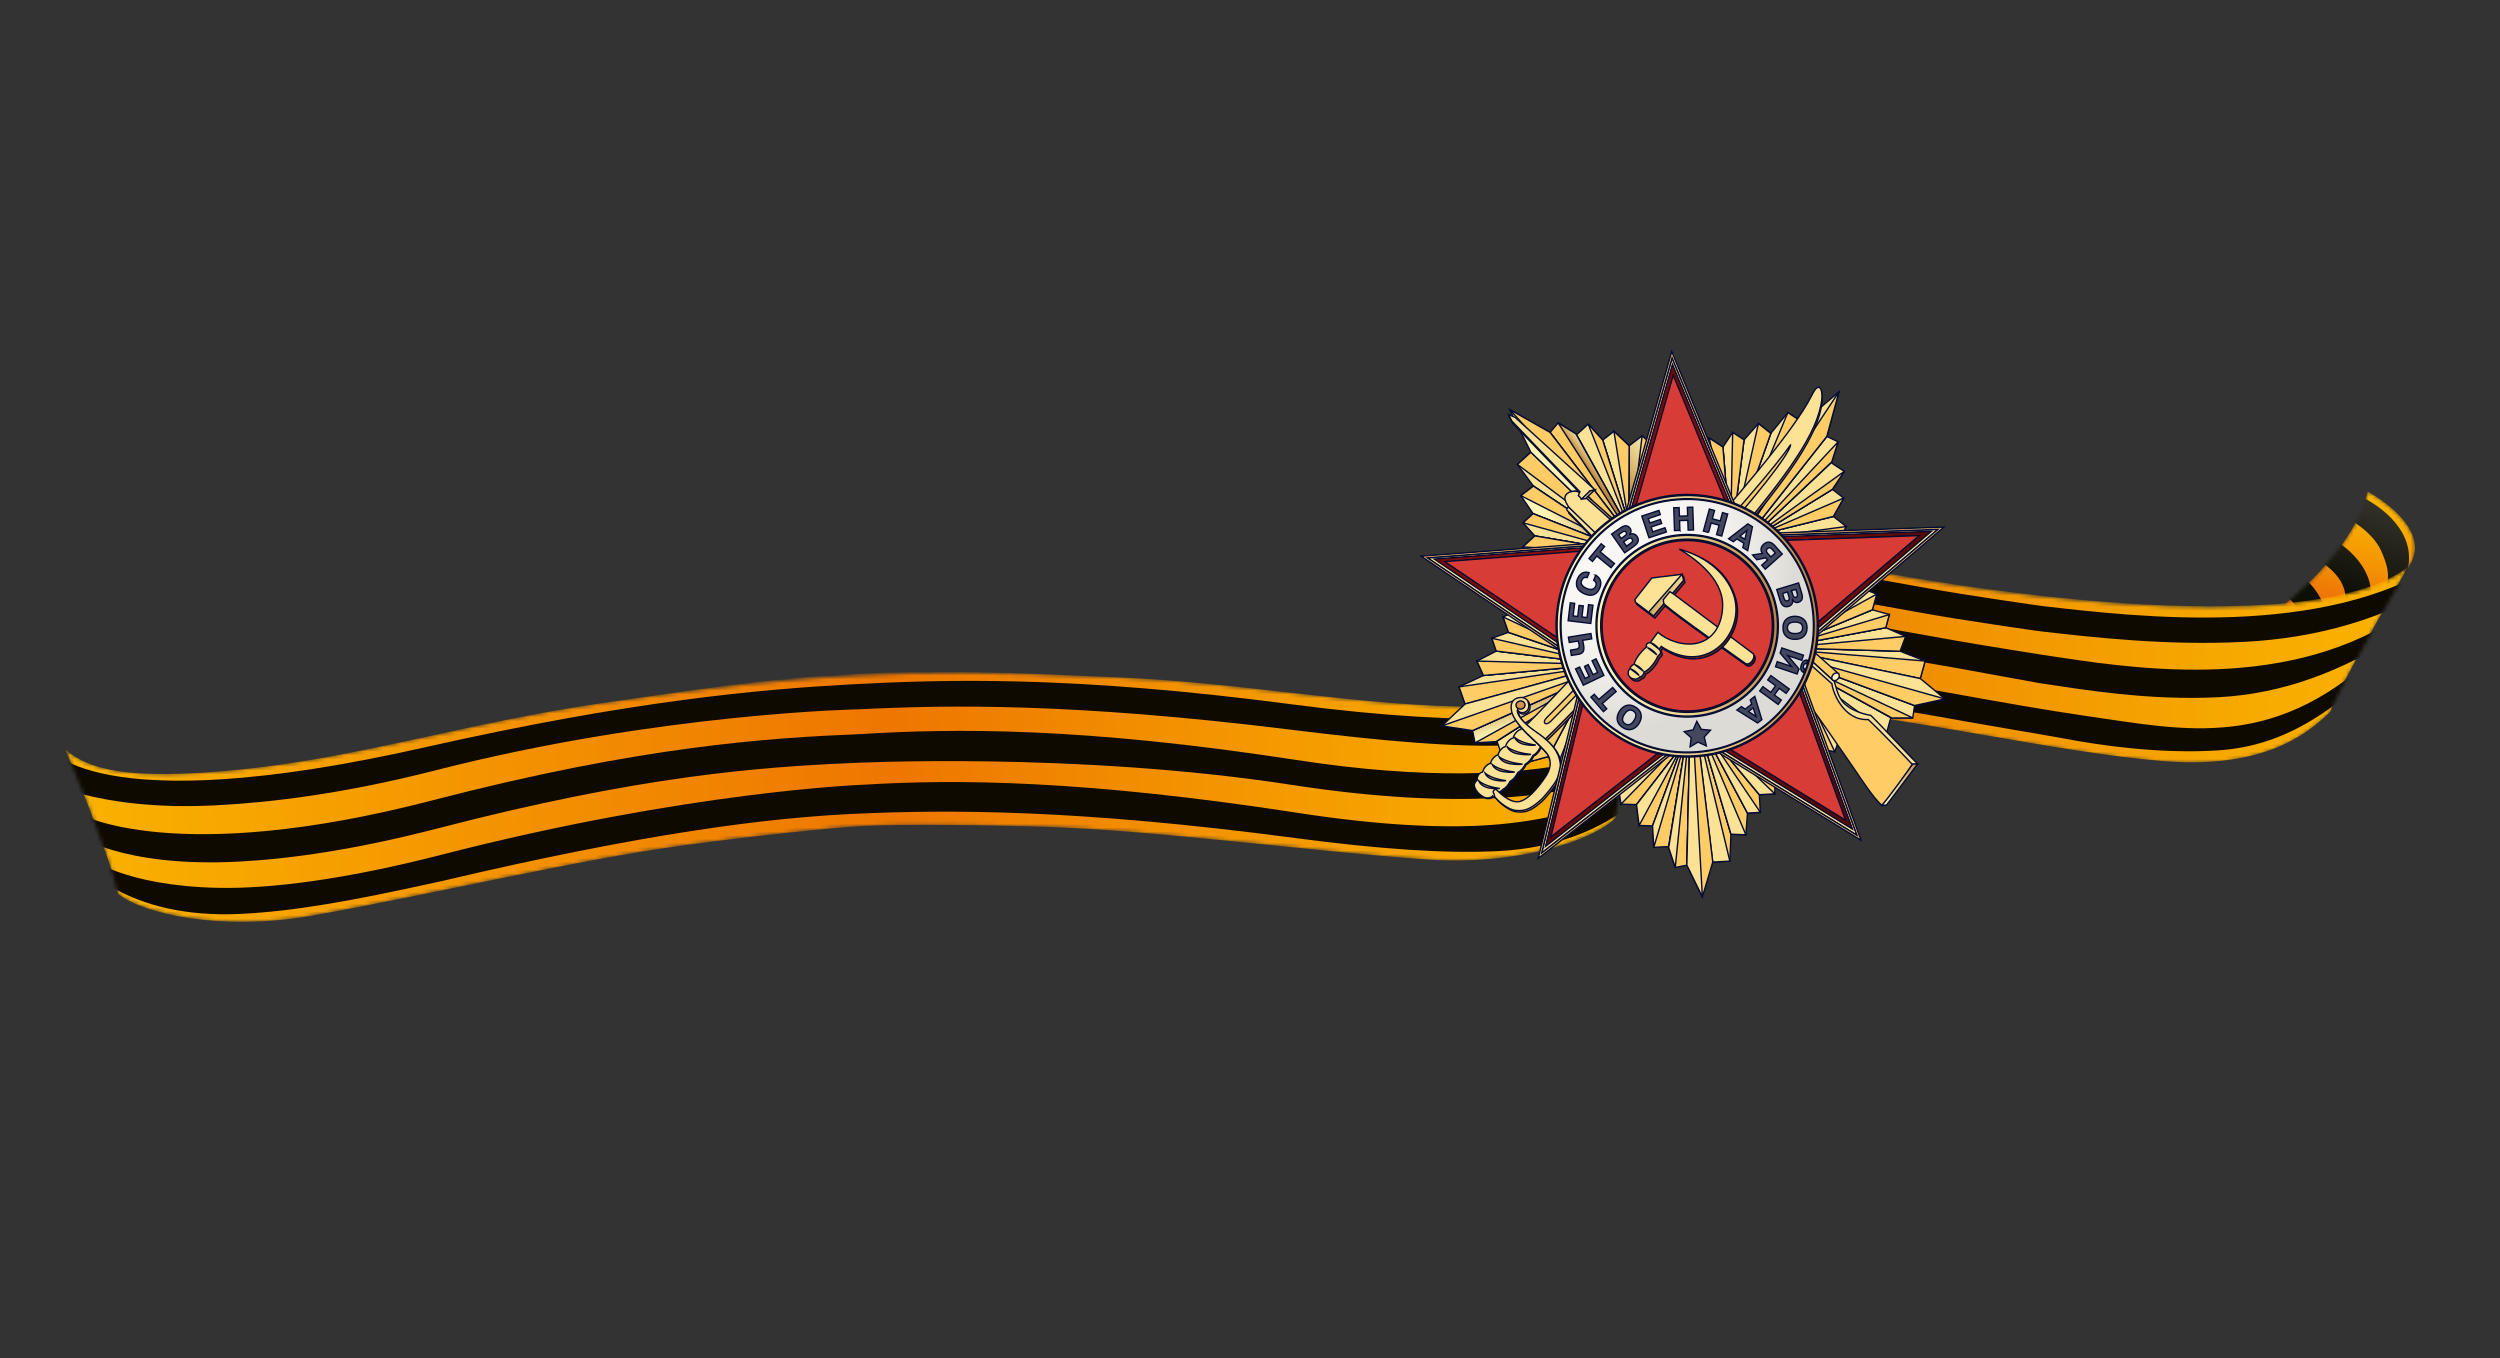 <?xml version="1.0" encoding="UTF-8"?> <svg xmlns="http://www.w3.org/2000/svg" width="657" height="357" viewBox="0 0 657 357" fill="none"><rect x="0" y="0" width="657" height="357" fill="#333333" stroke="none"/><mask id="mask0_9106_35431" style="mask-type:luminance" maskUnits="userSpaceOnUse" x="600" y="129" width="35" height="32"><path d="M622.211 129.162C622.211 129.162 645.833 141.622 628.011 153.659C607.539 164.218 600.323 158.825 600.323 158.825C600.323 158.825 618.649 144.874 622.211 129.162Z" fill="white"></path></mask><g mask="url(#mask0_9106_35431)"><path d="M622.204 129.16C622.204 129.16 645.825 141.62 628.003 153.657C607.531 164.216 600.315 158.823 600.315 158.823C600.315 158.823 618.641 144.872 622.204 129.16Z" fill="url(#paint0_linear_9106_35431)"></path><path d="M627.84 159.297L626.109 155.919C628.999 152.057 626.888 147.331 625.798 144.839C623.477 139.539 616.873 136.163 616.804 136.132L619.346 129.985C619.763 130.157 630.233 134.489 632.651 143.267C634.069 148.431 632.027 153.702 627.845 159.297L627.84 159.297Z" fill="url(#paint1_linear_9106_35431)"></path><path d="M617.892 168.979L612.562 164.999C616.397 161.413 616.929 158.017 616.081 154.94C614.545 149.356 606.926 145.85 606.85 145.82L609.393 139.673C609.81 139.844 620.28 144.176 622.697 152.955C624.115 158.113 622.068 163.39 617.892 168.984L617.892 168.979Z" fill="url(#paint2_linear_9106_35431)"></path><path d="M606.9 176.524L601.57 172.544C604.455 168.683 605.491 165.159 604.643 162.082C603.107 156.498 595.933 153.389 595.858 153.365L598.401 147.217C598.818 147.389 608.643 151.544 611.055 160.322C612.473 165.481 611.076 170.935 606.9 176.529L606.9 176.524Z" fill="url(#paint3_linear_9106_35431)"></path></g><mask id="mask1_9106_35431" style="mask-type:luminance" maskUnits="userSpaceOnUse" x="401" y="143" width="232" height="58"><path d="M632.814 149.22C632.814 149.22 613.42 182.795 612.453 187.235C607.904 191.385 597.169 202.439 568.911 200.26C540.653 198.075 498.721 187.982 471.879 186.333C448.02 184.873 428.047 185.883 424.678 193.739C421.571 187.152 404.579 160.867 403.009 157.174C401.438 153.487 399.822 149.019 411.389 146.551C422.961 144.083 450.379 141.437 480.635 147.912C510.892 154.386 605.784 169.76 632.813 149.209L632.814 149.22Z" fill="white"></path></mask><g mask="url(#mask1_9106_35431)"><path d="M632.805 149.009C632.805 149.009 613.412 182.585 612.445 187.024C607.896 191.174 597.161 202.234 568.902 200.049C540.645 197.87 498.712 187.771 471.871 186.128C448.012 184.668 428.039 185.678 424.669 193.535C421.562 186.947 404.571 160.662 403.001 156.975C401.43 153.288 399.815 148.82 411.381 146.352C422.953 143.884 450.371 141.238 480.628 147.712C510.884 154.187 605.776 169.561 632.805 149.009Z" fill="url(#paint4_linear_9106_35431)"></path><path d="M582.868 183.23C564.796 184.144 547.668 181.283 536.076 179.549C534.898 179.376 520.637 176.682 513.146 175.37C493.481 171.934 469.37 167.85 445.033 168.388C414.854 169.052 409.178 182.232 408.946 182.806L402.514 176.199C402.794 175.442 411.796 158.825 445.237 159.415C469.748 159.849 494.42 164.932 514.262 168.399C521.703 169.702 535.828 171.949 537.011 172.127C558.577 175.359 598.769 182.347 629.933 162.449L631.393 166.3C615.319 176.563 599.764 182.382 582.863 183.236L582.868 183.23Z" fill="#0F0A00"></path><path d="M581.162 197.297C567.209 198.002 552.13 195.951 542.311 194.059C539.069 193.435 522.73 190.71 516.788 189.638C498.594 186.348 475.952 182.263 450.168 182.574C421.069 182.928 407.466 201.569 406.9 202.364L401.464 198.532C402.105 197.626 417.449 176.298 450.087 175.924C476.506 175.604 499.497 179.757 517.966 183.094C523.851 184.158 538.785 186.807 547.304 188.015C574.416 191.875 598.586 198.135 627.418 169.148L630.49 170.235C613.227 187.592 599.604 196.625 581.156 197.292L581.162 197.297Z" fill="#0F0A00"></path><path d="M589.596 168.688C569.312 169.714 549.792 167.467 536.246 165.912C534.809 165.746 515.248 162.923 504.954 161.05C488.849 158.114 470.602 154.794 450.298 153.307C411.928 150.494 397.294 168.688 397.148 168.838L392.258 161.313C392.913 160.588 408.868 143.609 450.785 146.674C471.442 148.182 489.878 151.544 506.144 154.506C516.317 156.357 535.564 159.139 537.001 159.299C562.638 162.251 610.35 167.747 641.579 147.805L643.399 152.274C627.188 162.624 608.925 167.717 589.591 168.694L589.596 168.688Z" fill="#0F0A00"></path></g><mask id="mask2_9106_35431" style="mask-type:luminance" maskUnits="userSpaceOnUse" x="401" y="152" width="34" height="35"><path d="M401.902 152.991C401.902 152.991 399.625 157.202 416.944 162.6C434.269 168.004 438.118 176.018 430.825 181.004C430.825 181.004 419.213 187.06 415.703 186.755C416.099 181.681 413.283 175.016 408.425 167.569C403.562 160.123 401.387 156.381 401.908 152.985L401.902 152.991Z" fill="white"></path></mask><g mask="url(#mask2_9106_35431)"><path d="M401.902 152.991C401.902 152.991 399.625 157.202 416.944 162.6C434.269 168.004 438.118 176.018 430.825 181.004C430.825 181.004 419.213 187.06 415.703 186.755C416.099 181.681 413.283 175.016 408.425 167.569C403.562 160.123 401.387 156.381 401.908 152.985L401.902 152.991Z" fill="url(#paint5_linear_9106_35431)"></path><path d="M430.343 187.655L431.314 182.727C432.088 179.415 432.283 178.554 430.746 176.442C428.869 173.859 420.994 172.164 415.308 170.892C399.559 167.366 391.941 155.713 391.621 155.219L392.577 154.377L394.418 153.421L397.816 150.952C397.852 151.007 399.127 154.443 402.562 157.536C405.676 160.346 410.642 162.749 416.756 164.397C425.083 166.642 431.502 169.852 433.037 174.84C434.306 178.974 433.066 182.048 430.338 187.655L430.343 187.655Z" fill="url(#paint6_linear_9106_35431)"></path><path d="M426.96 199.931L420.981 197.022C422.739 193.411 427.783 187.035 426.857 185.113C425.704 182.721 417.611 184.435 411.925 183.163C396.175 179.636 388.558 167.984 388.238 167.49L393.837 163.899L391.034 165.692L393.83 163.888C393.892 163.987 400.382 173.757 413.378 176.668C421.255 178.431 428.404 178.455 429.156 184.577C429.685 188.873 429.683 194.319 426.954 199.925L426.96 199.931Z" fill="url(#paint7_linear_9106_35431)"></path></g><path d="M434.492 175.897L434.119 176.268C434.637 171.471 428.226 166.287 416.912 162.758C404.111 158.765 401.462 155.291 401.898 153.039L402 153.709C402.149 154.972 403.914 158.355 417.009 162.441C428.49 166.018 435.029 170.924 434.492 175.897Z" fill="#FAB200"></path><mask id="mask3_9106_35431" style="mask-type:luminance" maskUnits="userSpaceOnUse" x="17" y="175" width="418" height="68"><path d="M388.978 185.741C357.767 185.737 328.077 179.472 293.654 177.99C259.226 176.503 241.764 176.694 225.378 177.523C208.991 178.351 191.599 179.923 157.496 184.875C123.399 189.826 94.492 199.054 63.446 202.2C32.401 205.358 23.029 201.878 17.178 196.995C17.178 196.995 28.667 223.847 31.047 234.913C37.465 240.125 58.075 244.864 81.954 240.638C114.142 234.961 151.162 225.992 180.354 222.066C197.263 219.793 218.277 217.505 227.376 217.045C236.474 216.585 257.607 216.747 274.664 217.298C304.097 218.26 341.839 223.448 374.43 225.851C398.613 227.64 418.64 220.847 424.5 215.02C425.757 203.764 434.474 175.896 434.474 175.896C429.145 181.345 420.172 185.752 388.967 185.742L388.978 185.741Z" fill="white"></path></mask><g mask="url(#mask3_9106_35431)"><path d="M388.968 185.742C357.757 185.737 328.067 179.472 293.645 177.991C259.216 176.504 246.847 176.012 225.346 177.099C203.845 178.186 191.589 179.923 157.486 184.875C123.389 189.827 94.482 199.054 63.436 202.201C32.391 205.359 23.019 201.879 17.168 196.996C17.168 196.996 28.657 223.848 31.037 234.914C37.456 240.126 58.066 244.864 81.944 240.639C114.133 234.961 151.153 225.993 180.344 222.067C197.253 219.793 218.268 217.506 227.366 217.046C236.464 216.586 257.597 216.748 274.655 217.298C304.087 218.261 341.829 223.449 374.421 225.851C398.603 227.641 418.63 220.848 424.49 215.021C425.747 203.765 434.464 175.897 434.464 175.897C429.135 181.345 420.163 185.753 388.957 185.742L388.968 185.742Z" fill="url(#paint8_linear_9106_35431)"></path><path d="M434.401 193.254C434.194 193.417 409.849 210.401 340.607 199.709C284.269 191.014 250.679 191.413 226.164 192.919C201.686 193.907 168.29 196.135 113.632 210.334C45.821 227.956 21.016 213.956 20.793 213.814L19.103 218.875C19.801 219.327 31.829 227.994 62.49 226.444C76.166 225.752 93.564 223.284 115.344 217.622C167.886 203.972 199.47 201.581 223.464 200.544C223.464 200.544 282.342 197.447 339.589 206.284C361.83 209.72 379.388 210.421 393.069 209.729C423.731 208.179 437.739 197.901 438.388 197.38L434.407 193.253L434.401 193.254Z" fill="#0F0A00"></path><path d="M433.026 203.533C432.884 203.648 422.997 213.865 394.392 216.588C381.079 217.851 363.295 217.048 341.301 213.656C284.963 204.961 251.341 204.726 226.826 206.227C226.826 206.227 180.99 207.897 116.044 224.62C90.929 231.086 71.191 233.61 57.341 233.323C32.674 232.817 23.163 225.356 23.023 225.261L20.396 226.041C21.094 226.493 32.721 241.715 63.383 240.165C77.058 239.473 91.388 237.019 116.038 231.563C169.506 218.961 201.804 214.872 225.406 213.832C249.008 212.792 282.631 212.578 340.283 220.225C362.596 223.187 380.081 224.362 393.763 223.67C424.424 222.12 436.196 203.855 436.845 203.334L433.026 203.527L433.026 203.533Z" fill="#0F0A00"></path><path d="M439.83 175.626C439.642 175.731 432.686 187.377 398.2 188.781C384.025 189.361 363.662 188.275 339.757 185.127C280.806 177.364 247.491 178.606 223.474 179.86C199.834 181.168 166.004 184.115 111.64 196.4C23.597 216.298 12.497 196.126 12.224 196.003L9.812 204.283C10.63 204.644 24.782 213.254 56.666 211.642C71.705 210.882 90.915 208.464 114.47 202.44C173.463 187.352 225.824 186.401 225.824 186.401C249.436 185.224 282.13 184.711 338.945 191.731C363.074 194.715 383.13 196.571 398.169 195.811C430.059 194.198 441.4 183.125 442.172 182.683L439.83 175.631L439.83 175.626Z" fill="#0F0A00"></path></g><path fill-rule="evenodd" clip-rule="evenodd" d="M482.17 197.542L483.661 193.496L472.97 176.209L471.75 177.361L478.579 196.942L482.17 197.542Z" fill="#FBE295" stroke="#030B34" stroke-width="0.371"></path><path fill-rule="evenodd" clip-rule="evenodd" d="M483.659 193.496L489.082 194.602L490.356 191.082L472.969 176.209L483.659 193.496Z" fill="#F5E099" stroke="#030B34" stroke-width="0.371"></path><path fill-rule="evenodd" clip-rule="evenodd" d="M490.363 191.082L495.801 192.602L496.905 188.611L473.302 175.555L472.976 176.209L490.363 191.082Z" fill="#FBE295" stroke="#030B34" stroke-width="0.371"></path><path fill-rule="evenodd" clip-rule="evenodd" d="M497.189 188.694L502.684 188.669L503.136 185.419L473.689 174.432L473.299 175.554L497.189 188.694Z" fill="#FBE295" stroke="#030B34" stroke-width="0.371"></path><path fill-rule="evenodd" clip-rule="evenodd" d="M504.645 178.321L505.918 173.719L499.342 171.137L474.719 170.426L474.434 171.998L504.645 178.321Z" fill="#FBE295" stroke="#030B34" stroke-width="0.371"></path><path fill-rule="evenodd" clip-rule="evenodd" d="M499.349 171.138L500.805 167.246L495.571 164.955L474.947 168.838L474.726 170.426L499.349 171.138Z" fill="#FBE295" stroke="#030B34" stroke-width="0.371"></path><path fill-rule="evenodd" clip-rule="evenodd" d="M495.567 164.956L496.525 161.506L492.059 160.253L475.064 167.304L474.943 168.838L495.567 164.956Z" fill="#FBE295" stroke="#030B34" stroke-width="0.371"></path><path fill-rule="evenodd" clip-rule="evenodd" d="M492.065 160.252L493.212 156.117L489.735 154.812L475.214 164.871L475.07 167.303L492.065 160.252Z" fill="#FBE295" stroke="#030B34" stroke-width="0.371"></path><path fill-rule="evenodd" clip-rule="evenodd" d="M482.177 197.541L472.345 176.802L471.756 177.36L478.586 196.941L482.177 197.541Z" fill="#FFCC66" stroke="#030B34" stroke-width="0.371"></path><path fill-rule="evenodd" clip-rule="evenodd" d="M489.082 194.602L472.969 176.209L483.659 193.496L489.082 194.602Z" fill="url(#paint9_linear_9106_35431)" stroke="#030B34" stroke-width="0.371"></path><path fill-rule="evenodd" clip-rule="evenodd" d="M495.796 192.602L473.152 175.846L472.971 176.208L490.359 191.081L495.796 192.602Z" fill="#FFCC66" stroke="#030B34" stroke-width="0.371"></path><path fill-rule="evenodd" clip-rule="evenodd" d="M502.686 188.67L473.516 174.956L473.301 175.555L497.191 188.694L502.686 188.67Z" fill="#FFCC66" stroke="#030B34" stroke-width="0.371"></path><path fill-rule="evenodd" clip-rule="evenodd" d="M504.648 178.321L505.921 173.719L474.587 171.139L474.437 171.998L504.648 178.321Z" fill="#FFCC66" stroke="#030B34" stroke-width="0.371"></path><path fill-rule="evenodd" clip-rule="evenodd" d="M499.349 171.138L500.804 167.246L474.828 169.638L474.725 170.427L499.349 171.138Z" fill="#FFCC66" stroke="#030B34" stroke-width="0.371"></path><path fill-rule="evenodd" clip-rule="evenodd" d="M495.568 164.954L496.526 161.505L475.014 167.951L474.944 168.836L495.568 164.954Z" fill="#FFCC66" stroke="#030B34" stroke-width="0.371"></path><path fill-rule="evenodd" clip-rule="evenodd" d="M492.068 160.251L493.215 156.117L475.145 166.094L475.073 167.302L492.068 160.251Z" fill="#FFCC66" stroke="#030B34" stroke-width="0.371"></path><path fill-rule="evenodd" clip-rule="evenodd" d="M503.137 185.419L511.116 183.681L504.652 178.321L474.441 171.998L473.69 174.433L503.137 185.419Z" fill="#FBE295" stroke="#030B34" stroke-width="0.371"></path><path fill-rule="evenodd" clip-rule="evenodd" d="M503.138 185.418L511.117 183.68L474.039 173.287L473.691 174.432L503.138 185.418Z" fill="#FFCC66" stroke="#030B34" stroke-width="0.371"></path><path fill-rule="evenodd" clip-rule="evenodd" d="M408.671 202.76L406.926 198.828L416.489 180.898L417.779 181.959L412.225 201.942L408.671 202.76Z" fill="#FBE295" stroke="#030B34" stroke-width="0.371"></path><path fill-rule="evenodd" clip-rule="evenodd" d="M406.926 198.829L401.588 200.273L400.087 196.839L416.49 180.898L406.926 198.829Z" fill="#F5E099" stroke="#030B34" stroke-width="0.371"></path><path fill-rule="evenodd" clip-rule="evenodd" d="M400.09 196.838L394.757 198.704L393.403 194.8L416.129 180.263L416.493 180.897L400.09 196.838Z" fill="#FBE295" stroke="#030B34" stroke-width="0.371"></path><path fill-rule="evenodd" clip-rule="evenodd" d="M393.123 194.9L387.64 195.225L386.981 191.999L415.661 179.158L416.127 180.264L393.123 194.9Z" fill="url(#paint10_linear_9106_35431)" stroke="#030B34" stroke-width="0.371"></path><path fill-rule="evenodd" clip-rule="evenodd" d="M385.021 185.011L383.446 180.51L389.845 177.514L414.373 175.234L414.758 176.783L385.021 185.011Z" fill="#FBE295" stroke="#030B34" stroke-width="0.371"></path><path fill-rule="evenodd" clip-rule="evenodd" d="M389.84 177.513L388.141 173.723L393.211 171.101L414.049 173.653L414.368 175.233L389.84 177.513Z" fill="#FBE295" stroke="#030B34" stroke-width="0.371"></path><path fill-rule="evenodd" clip-rule="evenodd" d="M393.214 171.101L392.05 167.72L396.425 166.185L413.836 172.134L414.052 173.653L393.214 171.101Z" fill="#FBE295" stroke="#030B34" stroke-width="0.371"></path><path fill-rule="evenodd" clip-rule="evenodd" d="M396.424 166.186L395.007 162.131L398.395 160.611L413.532 169.715L413.835 172.134L396.424 166.186Z" fill="url(#paint11_linear_9106_35431)" stroke="#030B34" stroke-width="0.371"></path><path fill-rule="evenodd" clip-rule="evenodd" d="M408.672 202.761L417.159 181.437L417.78 181.959L412.226 201.942L408.672 202.761Z" fill="url(#paint12_linear_9106_35431)" stroke="#030B34" stroke-width="0.371"></path><path fill-rule="evenodd" clip-rule="evenodd" d="M401.589 200.273L416.491 180.898L406.927 198.828L401.589 200.273Z" fill="#FFCC66" stroke="#030B34" stroke-width="0.371"></path><path fill-rule="evenodd" clip-rule="evenodd" d="M394.761 198.705L416.294 180.549L416.497 180.899L400.094 196.839L394.761 198.705Z" fill="url(#paint13_linear_9106_35431)" stroke="#030B34" stroke-width="0.371"></path><path fill-rule="evenodd" clip-rule="evenodd" d="M387.643 195.226L415.874 179.669L416.131 180.264L393.127 194.9L387.643 195.226Z" fill="#FFCC66" stroke="#030B34" stroke-width="0.371"></path><path fill-rule="evenodd" clip-rule="evenodd" d="M385.015 185.012L383.44 180.51L414.544 175.939L414.752 176.783L385.015 185.012Z" fill="#FFCC66" stroke="#030B34" stroke-width="0.371"></path><path fill-rule="evenodd" clip-rule="evenodd" d="M389.839 177.514L388.141 173.725L414.216 174.454L414.367 175.234L389.839 177.514Z" fill="#FFCC66" stroke="#030B34" stroke-width="0.371"></path><path fill-rule="evenodd" clip-rule="evenodd" d="M393.211 171.102L392.047 167.721L413.923 172.784L414.049 173.654L393.211 171.102Z" fill="#FFCC66" stroke="#030B34" stroke-width="0.371"></path><path fill-rule="evenodd" clip-rule="evenodd" d="M396.432 166.184L395.016 162.129L413.693 170.931L413.844 172.133L396.432 166.184Z" fill="#FFCC66" stroke="#030B34" stroke-width="0.371"></path><path fill-rule="evenodd" clip-rule="evenodd" d="M386.985 191.999L378.902 190.777L385.019 185.011L414.757 176.783L415.665 179.157L386.985 191.999Z" fill="#FBE295" stroke="#030B34" stroke-width="0.371"></path><path fill-rule="evenodd" clip-rule="evenodd" d="M386.983 191.998L378.901 190.777L415.238 178.043L415.664 179.157L386.983 191.998Z" fill="#FFCC66" stroke="#030B34" stroke-width="0.371"></path><path fill-rule="evenodd" clip-rule="evenodd" d="M485.179 138.378L481.806 135.711L462.087 140.589L462.802 142.103L483.515 141.624L485.179 138.378Z" fill="#FBE295" stroke="#030B34" stroke-width="0.371"></path><path fill-rule="evenodd" clip-rule="evenodd" d="M481.813 135.711L484.516 130.894L481.564 128.597L462.094 140.588L481.813 135.711Z" fill="#FBE295" stroke="#030B34" stroke-width="0.371"></path><path fill-rule="evenodd" clip-rule="evenodd" d="M481.562 128.598L484.683 123.88L481.234 121.599L461.575 140.07L462.092 140.589L481.562 128.598Z" fill="#FBE295" stroke="#030B34" stroke-width="0.371"></path><path fill-rule="evenodd" clip-rule="evenodd" d="M481.387 121.357L483.05 116.112L480.094 114.675L460.617 139.353L461.569 140.069L481.387 121.357Z" fill="#FBE295" stroke="#030B34" stroke-width="0.371"></path><path fill-rule="evenodd" clip-rule="evenodd" d="M473.824 111.055L469.84 108.428L465.364 113.895L457.128 137.132L458.541 137.892L473.824 111.055Z" fill="#FBE295" stroke="#030B34" stroke-width="0.371"></path><path fill-rule="evenodd" clip-rule="evenodd" d="M465.362 113.896L462.109 111.319L458.326 115.596L455.681 136.442L457.125 137.133L465.362 113.896Z" fill="#FBE295" stroke="#030B34" stroke-width="0.371"></path><path fill-rule="evenodd" clip-rule="evenodd" d="M458.329 115.596L455.345 113.624L452.785 117.493L454.257 135.849L455.684 136.442L458.329 115.596Z" fill="#FBE295" stroke="#030B34" stroke-width="0.371"></path><path fill-rule="evenodd" clip-rule="evenodd" d="M452.792 117.492L449.206 115.132L446.903 118.035L452.003 134.958L454.263 135.848L452.792 117.492Z" fill="url(#paint14_linear_9106_35431)" stroke="#030B34" stroke-width="0.371"></path><path fill-rule="evenodd" clip-rule="evenodd" d="M485.187 138.376L462.463 141.361L462.809 142.101L483.523 141.622L485.187 138.376Z" fill="#FFCC66" stroke="#030B34" stroke-width="0.371"></path><path fill-rule="evenodd" clip-rule="evenodd" d="M484.519 130.893L462.097 140.588L481.816 135.71L484.519 130.893Z" fill="#FFCC66" stroke="#030B34" stroke-width="0.371"></path><path fill-rule="evenodd" clip-rule="evenodd" d="M484.676 123.88L461.799 140.308L462.085 140.589L481.555 128.597L484.676 123.88Z" fill="#FFCC66" stroke="#030B34" stroke-width="0.371"></path><path fill-rule="evenodd" clip-rule="evenodd" d="M483.059 116.113L461.061 139.686L461.578 140.07L481.396 121.358L483.059 116.113Z" fill="#FFCC66" stroke="#030B34" stroke-width="0.371"></path><path fill-rule="evenodd" clip-rule="evenodd" d="M473.831 111.055L469.847 108.428L457.774 137.48L458.548 137.892L473.831 111.055Z" fill="#FFCC66" stroke="#030B34" stroke-width="0.371"></path><path fill-rule="evenodd" clip-rule="evenodd" d="M465.367 113.895L462.114 111.318L456.413 136.794L457.13 137.131L465.367 113.895Z" fill="#FFCC66" stroke="#030B34" stroke-width="0.371"></path><path fill-rule="evenodd" clip-rule="evenodd" d="M458.332 115.597L455.347 113.625L454.87 136.103L455.686 136.443L458.332 115.597Z" fill="#FFCC66" stroke="#030B34" stroke-width="0.371"></path><path fill-rule="evenodd" clip-rule="evenodd" d="M452.788 117.493L449.203 115.133L453.135 135.406L454.26 135.849L452.788 117.493Z" fill="#FFCC66" stroke="#030B34" stroke-width="0.371"></path><path fill-rule="evenodd" clip-rule="evenodd" d="M480.1 114.674L483.302 102.934L473.827 111.055L458.544 137.892L460.623 139.353L480.1 114.674Z" fill="#FBE295" stroke="#030B34" stroke-width="0.371"></path><path fill-rule="evenodd" clip-rule="evenodd" d="M480.097 114.674L483.299 102.934L459.638 138.67L460.62 139.353L480.097 114.674Z" fill="#FFCC66" stroke="#030B34" stroke-width="0.371"></path><path fill-rule="evenodd" clip-rule="evenodd" d="M431.547 114.539L428.136 117.159L428.006 137.497L429.652 137.178L434.278 116.956L431.547 114.539Z" fill="url(#paint15_linear_9106_35431)" stroke="#030B34" stroke-width="0.371"></path><path fill-rule="evenodd" clip-rule="evenodd" d="M428.141 117.159L424.142 113.352L421.191 115.646L428.011 137.498L428.141 117.159Z" fill="#FBE295" stroke="#030B34" stroke-width="0.371"></path><path fill-rule="evenodd" clip-rule="evenodd" d="M421.186 115.645L417.384 111.458L414.328 114.245L427.389 137.865L428.006 137.497L421.186 115.645Z" fill="#FBE295" stroke="#030B34" stroke-width="0.371"></path><path fill-rule="evenodd" clip-rule="evenodd" d="M414.144 114.024L409.474 111.125L407.36 113.638L426.465 138.62L427.397 137.864L414.144 114.024Z" fill="#FFCC66" stroke="#030B34" stroke-width="0.371"></path><path fill-rule="evenodd" clip-rule="evenodd" d="M402.302 118.838L398.779 122.054L402.973 127.742L423.453 141.461L424.531 140.278L402.302 118.838Z" fill="#FBE295" stroke="#030B34" stroke-width="0.371"></path><path fill-rule="evenodd" clip-rule="evenodd" d="M402.976 127.741L399.682 130.259L402.896 134.988L422.423 142.687L423.456 141.46L402.976 127.741Z" fill="url(#paint16_linear_9106_35431)" stroke="#030B34" stroke-width="0.371"></path><path fill-rule="evenodd" clip-rule="evenodd" d="M402.894 134.988L400.248 137.396L403.362 140.837L421.503 143.92L422.421 142.687L402.894 134.988Z" fill="#FBE295" stroke="#030B34" stroke-width="0.371"></path><path fill-rule="evenodd" clip-rule="evenodd" d="M403.362 140.838L400.195 143.732L402.446 146.689L420.079 145.906L421.504 143.922L403.362 140.838Z" fill="url(#paint17_linear_9106_35431)" stroke="#030B34" stroke-width="0.371"></path><path fill-rule="evenodd" clip-rule="evenodd" d="M431.545 114.539L428.85 137.331L429.65 137.178L434.276 116.956L431.545 114.539Z" fill="#FFCC66" stroke="#030B34" stroke-width="0.371"></path><path fill-rule="evenodd" clip-rule="evenodd" d="M424.141 113.35L428.009 137.496L428.139 117.157L424.141 113.35Z" fill="#FFCC66" stroke="#030B34" stroke-width="0.371"></path><path fill-rule="evenodd" clip-rule="evenodd" d="M417.383 111.459L427.662 137.705L428.006 137.497L421.186 115.646L417.383 111.459Z" fill="#FFCC66" stroke="#030B34" stroke-width="0.371"></path><path fill-rule="evenodd" clip-rule="evenodd" d="M409.477 111.127L426.884 138.274L427.4 137.866L414.147 114.026L409.477 111.127Z" fill="url(#paint18_linear_9106_35431)" stroke="#030B34" stroke-width="0.371"></path><path fill-rule="evenodd" clip-rule="evenodd" d="M402.302 118.838L398.779 122.054L423.944 140.92L424.531 140.278L402.302 118.838Z" fill="#FFCC66" stroke="#030B34" stroke-width="0.371"></path><path fill-rule="evenodd" clip-rule="evenodd" d="M402.976 127.741L399.682 130.259L422.939 142.066L423.456 141.46L402.976 127.741Z" fill="#FFCC66" stroke="#030B34" stroke-width="0.371"></path><path fill-rule="evenodd" clip-rule="evenodd" d="M402.894 134.988L400.248 137.396L421.892 143.402L422.421 142.687L402.894 134.988Z" fill="#FFCC66" stroke="#030B34" stroke-width="0.371"></path><path fill-rule="evenodd" clip-rule="evenodd" d="M403.362 140.838L400.195 143.732L420.797 144.911L421.504 143.922L403.362 140.838Z" fill="#FFCC66" stroke="#030B34" stroke-width="0.371"></path><path fill-rule="evenodd" clip-rule="evenodd" d="M407.356 113.639L396.773 107.641L402.304 118.837L424.533 140.278L426.46 138.621L407.356 113.639Z" fill="url(#paint19_linear_9106_35431)" stroke="#030B34" stroke-width="0.371"></path><path fill-rule="evenodd" clip-rule="evenodd" d="M407.356 113.639L396.773 107.641L425.556 139.401L426.46 138.621L407.356 113.639Z" fill="#FFCC66" stroke="#030B34" stroke-width="0.371"></path><path fill-rule="evenodd" clip-rule="evenodd" d="M474.563 172.201C474.563 172.201 481.369 178.473 482.02 179.055C482.432 179.915 482.8 183.219 484.843 185.047C486.881 186.875 489.933 187.723 491.623 187.994C492.936 189.168 503.262 200.157 503.957 200.772C503.3 200.815 502.535 200.882 502.535 200.882L499.77 201.044L490.386 191.401L485.093 189.641L474.45 175.682L474.563 172.207L474.563 172.201Z" fill="#FBE295" stroke="#030B34" stroke-width="0.371"></path><path fill-rule="evenodd" clip-rule="evenodd" d="M494.524 211.649L495.762 211.589L503.962 200.771L502.613 200.808L494.524 211.649Z" fill="url(#paint20_linear_9106_35431)" stroke="#030B34" stroke-width="0.371"></path><path fill-rule="evenodd" clip-rule="evenodd" d="M474.473 173.483C474.473 173.483 480.474 178.856 481.442 179.711C481.54 181.537 484.36 189.46 490.995 189.097C493.383 191.3 501.427 199.625 502.539 200.881C501.595 202.325 496.109 209.965 494.517 211.649C492.246 209.614 488.822 204.286 487.418 202.25C482.479 195.06 476.462 186.294 474.683 184.171C472.922 182.078 472.564 180.042 472.564 180.042L474.473 173.483Z" fill="#FFCC66" stroke="#030B34" stroke-width="0.371"></path><path fill-rule="evenodd" clip-rule="evenodd" d="M476.59 171.199L483.077 176.948C483.077 176.948 481.692 177.216 481.579 178.635C480.584 177.693 474.617 172.302 474.617 172.302L476.59 171.199Z" fill="#FFCC66" stroke="#030B34" stroke-width="0.371"></path><path fill-rule="evenodd" clip-rule="evenodd" d="M412.284 134.864C412.674 135.278 418.759 141.504 419.316 142.218C419.437 142.375 420.416 141.34 420.416 141.34C420.416 141.34 413.213 134.27 412.829 134.142C412.253 133.95 412.138 134.709 412.284 134.864Z" fill="#C68D3E" stroke="#030B34" stroke-width="0.371"></path><path fill-rule="evenodd" clip-rule="evenodd" d="M411.823 134.103C412.213 134.522 418.298 140.748 418.854 141.457C418.975 141.614 419.955 140.584 419.955 140.584C419.955 140.584 412.752 133.514 412.368 133.386C411.792 133.195 411.677 133.953 411.823 134.103Z" fill="#FBE295" stroke="#030B34" stroke-width="0.371"></path><path fill-rule="evenodd" clip-rule="evenodd" d="M415.62 129.216C414.906 128.92 414.074 128.981 413.478 129.223C413.046 129.223 412.064 129.941 412.059 130.717C411.857 131.294 412.891 133.051 413.172 133.327C413.447 133.603 421.09 141 421.09 141L422.157 140.239L421.812 139.927L424.319 138.378C424.319 138.378 425.009 138.155 425.225 137.629C424.345 136.757 416.328 129.513 415.625 129.221L415.62 129.216Z" fill="url(#paint21_linear_9106_35431)" stroke="#030B34" stroke-width="0.371"></path><path fill-rule="evenodd" clip-rule="evenodd" d="M414.831 129.275C414.117 128.978 413.279 129.04 412.689 129.281C412.257 129.282 411.275 130 411.27 130.776C411.068 131.353 412.102 133.109 412.377 133.386C412.653 133.662 420.296 141.059 420.296 141.059C420.296 141.059 423.516 138.469 424.421 137.684C423.55 136.811 415.534 129.566 414.831 129.275Z" fill="#FBE295" stroke="#030B34" stroke-width="0.371"></path><path fill-rule="evenodd" clip-rule="evenodd" d="M478.206 102.653C477.57 102.346 476.962 103.13 476.065 104.925C466.32 124.347 403.702 188.586 401.481 191.045C401.627 191.191 405.337 195.249 405.487 195.592C407.554 193.997 434.354 166.432 455.91 142.09C469.422 125.867 477.899 114.644 478.843 105.579C478.94 104.635 478.832 102.951 478.206 102.653Z" fill="#AF7736" stroke="#030B34" stroke-width="0.371"></path><path fill-rule="evenodd" clip-rule="evenodd" d="M478.153 101.861C477.516 101.549 476.909 102.338 476.011 104.132C466.924 122.251 412.445 178.79 403.383 188.287L403.366 188.262L400.841 190.843L404.899 195.521L406.011 194.304C410.45 190.182 435.491 164.297 455.857 141.302C469.368 125.075 477.845 113.852 478.789 104.787C478.887 103.848 478.778 102.158 478.153 101.861Z" fill="#FBE295" stroke="#030B34" stroke-width="0.371"></path><path fill-rule="evenodd" clip-rule="evenodd" d="M389.912 203.096C388.697 203.196 388.309 204.636 388.463 205.166C388.078 205.454 387.604 206.14 387.657 206.584C387.892 208.357 389.986 209.822 390.901 209.885C391.684 209.931 392.24 209.646 392.489 209.356C392.539 209.467 392.566 209.549 392.544 209.597C393.038 209.884 394.206 208.652 394.332 208.252C394.661 208.124 394.976 207.888 395.159 207.614C395.877 207.332 396.698 206.34 397.06 205.469L397.061 205.475C397.82 205.195 398.73 204.061 399.074 203.15L399.075 203.166C399.824 202.887 400.732 201.8 401.077 200.915C401.078 200.92 401.068 200.932 401.069 200.942C401.828 200.657 402.721 199.571 403.065 198.676C403.065 198.676 403.066 198.685 403.067 198.702C404.003 198.347 405.05 196.75 405.224 195.852C405.623 193.787 403.976 192.966 401.898 191.927C400.591 191.279 399.953 191.081 399.902 191.871C398.862 192.088 397.95 193.467 397.892 194.101C396.853 194.318 395.937 195.724 395.905 196.345C394.88 196.551 393.971 197.914 393.903 198.544C392.86 198.782 391.95 200.192 391.933 200.808C390.836 200.951 389.852 202.492 389.881 203.093" fill="url(#paint22_linear_9106_35431)"></path><path d="M389.912 203.096C388.697 203.196 388.309 204.636 388.463 205.166C388.078 205.454 387.604 206.14 387.657 206.584C387.892 208.357 389.986 209.822 390.901 209.885C391.684 209.931 392.24 209.646 392.489 209.356C392.539 209.467 392.566 209.549 392.544 209.597C393.038 209.884 394.206 208.652 394.332 208.252C394.661 208.124 394.976 207.888 395.159 207.614C395.877 207.332 396.698 206.34 397.06 205.469L397.061 205.475C397.82 205.195 398.73 204.061 399.074 203.15L399.075 203.166C399.824 202.887 400.732 201.8 401.077 200.915C401.078 200.92 401.068 200.932 401.069 200.942C401.828 200.657 402.721 199.571 403.065 198.676C403.065 198.676 403.066 198.685 403.067 198.702C404.003 198.347 405.05 196.75 405.224 195.852C405.623 193.787 403.976 192.966 401.898 191.927C400.591 191.279 399.953 191.081 399.902 191.871C398.862 192.088 397.95 193.467 397.892 194.101C396.853 194.318 395.937 195.724 395.905 196.345C394.88 196.551 393.971 197.914 393.903 198.544C392.86 198.782 391.95 200.192 391.933 200.808C390.836 200.951 389.852 202.492 389.881 203.093" stroke="#030B34" stroke-width="0.371"></path><path fill-rule="evenodd" clip-rule="evenodd" d="M389.7 202.914C388.485 203.014 388.102 204.448 388.246 204.989C387.861 205.268 387.391 205.953 387.45 206.401C387.685 208.17 389.785 209.639 390.699 209.697C391.482 209.743 392.044 209.457 392.288 209.169C392.343 209.29 392.365 209.371 392.342 209.409C392.837 209.706 394.009 208.469 394.136 208.07C394.458 207.926 394.78 207.699 394.957 207.426C395.676 207.154 396.506 206.151 396.864 205.281L396.865 205.297C397.623 205.007 398.528 203.873 398.878 202.973C398.878 202.973 398.878 202.978 398.879 202.988C399.632 202.698 400.536 201.617 400.881 200.727C400.882 200.737 400.883 200.753 400.872 200.754C401.626 200.469 402.519 199.383 402.874 198.493C402.87 198.498 402.871 198.514 402.871 198.519C403.807 198.164 404.849 196.567 405.022 195.669C405.421 193.604 403.199 192.94 401.299 191.289C400.183 190.33 399.751 190.898 399.694 191.678C398.666 191.905 397.743 193.285 397.691 193.919C396.657 194.14 395.735 195.536 395.698 196.163C394.673 196.369 393.77 197.732 393.703 198.372C392.664 198.604 391.754 200.009 391.731 200.625C390.624 200.769 389.65 202.309 389.684 202.91" fill="#FBE295"></path><path d="M389.7 202.914C388.485 203.014 388.102 204.448 388.246 204.989C387.861 205.268 387.391 205.953 387.45 206.401C387.685 208.17 389.785 209.639 390.699 209.697C391.482 209.743 392.044 209.457 392.288 209.169C392.343 209.29 392.365 209.371 392.342 209.409C392.837 209.706 394.009 208.469 394.136 208.07C394.458 207.926 394.78 207.699 394.957 207.426C395.676 207.154 396.506 206.151 396.864 205.281L396.865 205.297C397.623 205.007 398.528 203.873 398.878 202.973C398.878 202.973 398.878 202.978 398.879 202.988C399.632 202.698 400.536 201.617 400.881 200.727C400.882 200.737 400.883 200.753 400.872 200.754C401.626 200.469 402.519 199.383 402.874 198.493C402.87 198.498 402.871 198.514 402.871 198.519C403.807 198.164 404.849 196.567 405.022 195.669C405.421 193.604 403.199 192.94 401.299 191.289C400.183 190.33 399.751 190.898 399.694 191.678C398.666 191.905 397.743 193.285 397.691 193.919C396.657 194.14 395.735 195.536 395.698 196.163C394.673 196.369 393.77 197.732 393.703 198.372C392.664 198.604 391.754 200.009 391.731 200.625C390.624 200.769 389.65 202.309 389.684 202.91" stroke="#030B34" stroke-width="0.371"></path><path fill-rule="evenodd" clip-rule="evenodd" d="M406.387 188.686C405.248 189.822 406.111 190.867 407.426 189.661C408.649 188.541 425.99 170.511 428.907 167.194C431.825 163.876 469.638 122.672 470.621 116.816C463.278 127.54 427.836 165.929 423.878 170.438C419.915 174.946 408.92 186.157 406.387 188.691L406.387 188.686Z" fill="#FFCC66" stroke="#030B34" stroke-width="0.371"></path><path fill-rule="evenodd" clip-rule="evenodd" d="M410.139 199.877C409.396 196.845 406.787 194.898 405.727 193.981C404.71 193.104 401.919 191.56 400.118 189.35C399.17 188.196 398.978 187.362 399.128 186.851C399.182 186.957 399.242 187.056 399.299 187.135C399.362 187.209 399.419 187.283 399.486 187.34C399.592 187.442 399.713 187.521 399.852 187.584C399.997 187.636 400.143 187.651 400.31 187.649C400.377 187.649 400.446 187.66 400.503 187.656C400.792 187.634 401.051 187.553 401.265 187.423C401.59 187.243 401.803 186.961 401.932 186.655C402.061 186.359 402.11 186.043 402.089 185.748C402.082 185.665 402.065 185.573 402.05 185.501C401.973 185.163 401.962 185.018 401.868 184.729C401.778 184.36 400.799 183.355 399.317 183.776C397.932 184.034 397.118 185.333 397.548 187.082C397.653 188.928 400.326 192.031 402.324 193.821C403.438 194.822 405.74 197.057 406.634 198.11C408.007 199.733 408.055 201.801 406.891 203.854C406.227 205.012 402.268 210.916 399.212 211.089C396.856 211.22 394.489 208.745 393.399 207.779C393.399 207.779 393.445 207.838 393.519 207.926C393.45 207.843 393.41 207.794 393.399 207.779C393.201 207.778 392.71 208.246 392.722 208.407C392.611 208.519 393.11 209.076 393.044 209.591C393.517 210.514 396.573 213.313 398.893 213.387C400.623 213.447 402.028 213.448 405.089 210.744C406.431 209.552 408.467 206.836 408.937 206.083C410.558 203.522 410.598 201.806 410.134 199.883L410.139 199.877Z" fill="#C68D3E"></path><path d="M393.399 207.779C394.489 208.745 396.856 211.22 399.212 211.089C402.268 210.916 406.227 205.012 406.891 203.854C408.055 201.801 408.007 199.733 406.634 198.11C405.74 197.057 403.438 194.822 402.324 193.821C400.326 192.031 397.653 188.928 397.548 187.082C397.118 185.333 397.932 184.034 399.317 183.776C400.799 183.355 401.778 184.36 401.868 184.729C401.962 185.018 401.973 185.163 402.05 185.501C402.065 185.573 402.082 185.665 402.089 185.748C402.11 186.043 402.061 186.359 401.932 186.655C401.803 186.961 401.59 187.243 401.265 187.423C401.051 187.553 400.792 187.634 400.503 187.656C400.446 187.66 400.377 187.649 400.31 187.649C400.143 187.651 399.997 187.636 399.852 187.584C399.713 187.521 399.592 187.442 399.486 187.34C399.419 187.283 399.362 187.209 399.299 187.135C399.242 187.056 399.182 186.957 399.128 186.851C398.978 187.362 399.17 188.196 400.118 189.35C401.919 191.56 404.71 193.104 405.727 193.981C406.787 194.898 409.396 196.845 410.139 199.877L410.134 199.883C410.598 201.806 410.558 203.522 408.937 206.083C408.467 206.836 406.431 209.552 405.089 210.744C402.028 213.448 400.623 213.447 398.893 213.387C396.573 213.313 393.517 210.514 393.044 209.591C393.11 209.076 392.611 208.519 392.722 208.407C392.71 208.246 393.201 207.778 393.399 207.779ZM393.399 207.779C393.399 207.779 393.445 207.838 393.519 207.926C393.45 207.843 393.41 207.794 393.399 207.779Z" stroke="#030B34" stroke-width="0.371"></path><path fill-rule="evenodd" clip-rule="evenodd" d="M409.815 199.51C409.071 196.473 406.462 194.52 405.406 193.598C404.39 192.721 401.599 191.187 399.798 188.977C398.854 187.813 398.652 186.979 398.802 186.474C398.862 186.574 398.916 186.674 398.985 186.767C399.037 186.831 399.105 186.91 399.167 186.973C399.273 187.069 399.393 187.149 399.532 187.201C399.676 187.253 399.829 187.283 399.985 187.282C400.058 187.282 400.12 187.277 400.182 187.273C400.472 187.251 400.736 187.17 400.941 187.05C401.265 186.87 401.489 186.583 401.612 186.282C401.741 185.981 401.785 185.666 401.764 185.376C401.757 185.288 401.751 185.205 401.735 185.128C401.659 184.795 401.647 184.635 401.547 184.34C401.458 183.972 400.484 182.966 399.002 183.393C397.612 183.651 396.802 184.945 397.227 186.689C397.338 188.549 400.011 191.653 402.003 193.427C403.122 194.433 405.425 196.674 406.314 197.727C407.681 199.35 407.735 201.418 406.566 203.482C405.907 204.629 401.948 210.543 398.892 210.706C396.535 210.837 394.17 208.372 393.083 207.39C393.083 207.39 393.119 207.45 393.204 207.548C393.136 207.465 393.095 207.405 393.083 207.39C392.886 207.4 392.396 207.873 392.401 208.013C392.291 208.136 392.795 208.703 392.734 209.212C393.207 210.13 396.258 212.93 398.577 213.004C400.308 213.064 401.717 213.059 404.774 210.361C406.116 209.164 408.147 206.453 408.632 205.693C410.249 203.148 410.293 201.422 409.825 199.504L409.815 199.51Z" fill="#FBE295"></path><path d="M393.083 207.39C394.17 208.372 396.535 210.837 398.892 210.706C401.948 210.543 405.907 204.629 406.566 203.482C407.735 201.418 407.681 199.35 406.314 197.727C405.425 196.674 403.122 194.433 402.003 193.427C400.011 191.653 397.338 188.549 397.227 186.689C396.802 184.945 397.612 183.651 399.002 183.393C400.484 182.966 401.458 183.972 401.547 184.34C401.647 184.635 401.659 184.795 401.735 185.128C401.751 185.205 401.757 185.288 401.764 185.376C401.785 185.666 401.741 185.981 401.612 186.282C401.489 186.583 401.265 186.87 400.941 187.05C400.736 187.17 400.472 187.251 400.182 187.273C400.12 187.277 400.058 187.282 399.985 187.282C399.829 187.283 399.676 187.253 399.532 187.201C399.393 187.149 399.273 187.069 399.167 186.973C399.105 186.91 399.037 186.831 398.985 186.767C398.916 186.674 398.862 186.574 398.802 186.474C398.652 186.979 398.854 187.813 399.798 188.977C401.599 191.187 404.39 192.721 405.406 193.598C406.462 194.52 409.071 196.473 409.815 199.51L409.825 199.504C410.293 201.422 410.249 203.148 408.632 205.693C408.147 206.453 406.116 209.164 404.774 210.361C401.717 213.059 400.308 213.064 398.577 213.004C396.258 212.93 393.207 210.13 392.734 209.212C392.795 208.703 392.291 208.136 392.401 208.013C392.396 207.873 392.886 207.4 393.083 207.39ZM393.083 207.39C393.083 207.39 393.119 207.45 393.204 207.548C393.136 207.465 393.095 207.405 393.083 207.39Z" stroke="#030B34" stroke-width="0.371"></path><path fill-rule="evenodd" clip-rule="evenodd" d="M426.004 211.321L430.07 211.459L442.213 195.791L440.819 195.003L425.426 207.715L426.004 211.321Z" fill="#FFCC66" stroke="#030B34" stroke-width="0.371"></path><path fill-rule="evenodd" clip-rule="evenodd" d="M430.074 211.46L430.759 216.938L434.302 217.042L442.217 195.792L430.074 211.46Z" fill="#FFCC66" stroke="#030B34" stroke-width="0.371"></path><path fill-rule="evenodd" clip-rule="evenodd" d="M434.292 217.041L434.609 222.692L438.509 222.472L442.886 195.902L442.207 195.791L434.292 217.041Z" fill="#FFCC66" stroke="#030B34" stroke-width="0.371"></path><path fill-rule="evenodd" clip-rule="evenodd" d="M438.53 222.769L440.256 227.977L443.305 227.368L444.03 195.913L442.891 195.903L438.53 222.769Z" fill="#FFCC66" stroke="#030B34" stroke-width="0.371"></path><path fill-rule="evenodd" clip-rule="evenodd" d="M450.114 226.554L454.609 226.301L454.899 219.231L447.924 195.626L446.438 195.85L450.114 226.554Z" fill="#FFCC66" stroke="#030B34" stroke-width="0.371"></path><path fill-rule="evenodd" clip-rule="evenodd" d="M454.896 219.229L458.812 219.378L459.24 213.678L449.411 195.317L447.921 195.624L454.896 219.229Z" fill="#FFCC66" stroke="#030B34" stroke-width="0.371"></path><path fill-rule="evenodd" clip-rule="evenodd" d="M459.238 213.678L462.62 213.492L462.356 208.847L450.818 194.953L449.41 195.317L459.238 213.678Z" fill="#FFCC66" stroke="#030B34" stroke-width="0.371"></path><path fill-rule="evenodd" clip-rule="evenodd" d="M462.354 208.847L466.409 208.621L466.505 204.907L453.041 194.316L450.816 194.954L462.354 208.847Z" fill="#FFCC66" stroke="#030B34" stroke-width="0.371"></path><path fill-rule="evenodd" clip-rule="evenodd" d="M426.004 211.321L441.502 195.385L440.819 195.003L425.426 207.715L426.004 211.321Z" fill="#FBE295" stroke="#030B34" stroke-width="0.371"></path><path fill-rule="evenodd" clip-rule="evenodd" d="M430.759 216.938L442.217 195.792L430.074 211.46L430.759 216.938Z" fill="#FBE295" stroke="#030B34" stroke-width="0.371"></path><path fill-rule="evenodd" clip-rule="evenodd" d="M434.609 222.692L442.586 195.851L442.207 195.791L434.292 217.041L434.609 222.692Z" fill="#FBE295" stroke="#030B34" stroke-width="0.371"></path><path fill-rule="evenodd" clip-rule="evenodd" d="M440.256 227.977L443.505 195.91L442.891 195.903L438.53 222.769L440.256 227.977Z" fill="#FBE295" stroke="#030B34" stroke-width="0.371"></path><path fill-rule="evenodd" clip-rule="evenodd" d="M450.11 226.555L454.605 226.302L447.247 195.729L446.434 195.851L450.11 226.555Z" fill="#FBE295" stroke="#030B34" stroke-width="0.371"></path><path fill-rule="evenodd" clip-rule="evenodd" d="M454.897 219.23L458.813 219.379L448.664 195.466L447.922 195.625L454.897 219.23Z" fill="#FBE295" stroke="#030B34" stroke-width="0.371"></path><path fill-rule="evenodd" clip-rule="evenodd" d="M459.238 213.679L462.62 213.492L450.221 195.107L449.409 195.318L459.238 213.679Z" fill="#FBE295" stroke="#030B34" stroke-width="0.371"></path><path fill-rule="evenodd" clip-rule="evenodd" d="M462.359 208.848L466.415 208.622L451.927 194.644L450.821 194.954L462.359 208.848Z" fill="#FBE295" stroke="#030B34" stroke-width="0.371"></path><path fill-rule="evenodd" clip-rule="evenodd" d="M443.308 227.365L447.386 235.712L450.112 226.552L446.437 195.848L444.034 195.91L443.308 227.365Z" fill="#FFCC66" stroke="#030B34" stroke-width="0.371"></path><path fill-rule="evenodd" clip-rule="evenodd" d="M443.308 227.365L447.386 235.712L445.155 195.879L444.034 195.91L443.308 227.365Z" fill="#FBE295" stroke="#030B34" stroke-width="0.371"></path><path fill-rule="evenodd" clip-rule="evenodd" d="M441.59 131.864C423.464 132.876 409.58 148.418 410.599 166.568C411.614 184.719 427.135 198.611 445.271 197.598C463.403 196.585 477.276 181.039 476.262 162.893C475.243 144.743 459.721 130.846 441.59 131.864Z" fill="url(#paint23_radial_9106_35431)" stroke="#030B34" stroke-width="0.371"></path><path fill-rule="evenodd" clip-rule="evenodd" d="M425.515 142.751L439.427 94.047L458.754 140.902L509.314 139.115L470.829 171.977L488.023 219.52L444.955 193.05L405.146 224.171L417.008 174.951L375.112 146.604L425.515 142.751Z" fill="#FBE295" stroke="#030B34" stroke-width="0.371"></path><path d="M439.426 94.046L458.753 140.902L509.314 139.115L470.829 171.976L488.022 219.52L444.955 193.049L405.145 224.171L417.007 174.956L375.112 146.603L425.515 142.751L439.426 94.046ZM439.335 92.382L438.901 93.897L425.092 142.235L375.071 146.054L373.499 146.17L374.801 147.053L416.396 175.194L404.616 224.043L404.245 225.575L405.479 224.61L444.988 193.713L487.739 219.983L489.068 220.801L488.534 219.331L471.475 172.142L509.672 139.531L510.866 138.511L509.3 138.569L459.118 140.339L439.931 93.832L439.335 92.382Z" fill="#FFCC66" stroke="#030B34" stroke-width="0.371"></path><path fill-rule="evenodd" clip-rule="evenodd" d="M425.99 143.164L439.528 95.741L458.348 141.358L507.57 139.623L470.103 171.613L486.84 217.899L444.911 192.131L406.159 222.436L417.71 174.509L376.911 146.919L425.99 143.164Z" fill="url(#paint24_radial_9106_35431)" stroke="#030B34" stroke-width="0.371"></path><path fill-rule="evenodd" clip-rule="evenodd" d="M426.896 144.134L439.737 99.168L457.583 142.436L504.268 140.784L468.734 171.127L484.608 215.025L444.847 190.586L408.087 219.333L419.045 173.875L380.351 147.697L426.896 144.134Z" fill="url(#paint25_radial_9106_35431)" stroke="#030B34" stroke-width="0.371"></path><path fill-rule="evenodd" clip-rule="evenodd" d="M469.136 171.643L485.006 215.542L445.25 191.108L469.136 171.643Z" fill="#D83C36" stroke="#030B34" stroke-width="0.371"></path><path fill-rule="evenodd" clip-rule="evenodd" d="M444.341 191.173L407.59 219.908L418.539 174.457L444.341 191.173Z" fill="#D83C36" stroke="#030B34" stroke-width="0.371"></path><path fill-rule="evenodd" clip-rule="evenodd" d="M456.766 142.434L504.365 140.755L468.135 171.686L456.766 142.434Z" fill="#D83C36" stroke="#030B34" stroke-width="0.371"></path><path fill-rule="evenodd" clip-rule="evenodd" d="M426.542 144.726L439.723 98.594L458.031 142.979L426.542 144.726Z" fill="#D83C36" stroke="#030B34" stroke-width="0.371"></path><path fill-rule="evenodd" clip-rule="evenodd" d="M418.055 173.547L379.674 147.586L425.836 144.051L418.055 173.547Z" fill="#D83C36" stroke="#030B34" stroke-width="0.371"></path><path d="M477.775 161.918C479.175 180.92 464.922 197.463 445.935 198.861C426.948 200.259 410.426 185.978 409.027 166.981C407.628 147.984 421.885 131.431 440.867 130.033C459.848 128.635 476.376 142.91 477.775 161.918Z" fill="url(#paint26_radial_9106_35431)" stroke="#030B34" stroke-width="0.371"></path><path d="M477.496 161.938C478.884 180.79 464.747 197.199 445.915 198.586C427.083 199.973 410.684 185.818 409.296 166.96C407.907 148.103 422.055 131.694 440.887 130.307C459.719 128.92 476.107 143.08 477.496 161.938Z" fill="url(#paint27_linear_9106_35431)" stroke="#030B34" stroke-width="0.371"></path><path d="M476.654 161.998C478.008 180.39 464.215 196.393 445.844 197.746C427.472 199.099 411.479 185.289 410.124 166.898C408.77 148.506 422.568 132.503 440.939 131.15C459.311 129.797 475.3 143.612 476.654 161.998Z" fill="url(#paint28_linear_9106_35431)" stroke="#030B34" stroke-width="0.371"></path><path d="M476.479 162.012C477.826 180.3 464.105 196.22 445.842 197.565C427.579 198.91 411.668 185.172 410.322 166.884C408.975 148.597 422.696 132.677 440.964 131.331C459.232 129.986 475.132 143.725 476.479 162.012Z" fill="url(#paint29_radial_9106_35431)" stroke="#030B34" stroke-width="0.371"></path><path d="M430.702 190.163C429.956 191.337 428.433 192.465 426.451 191.195C424.716 190.083 424.63 188.419 425.609 186.894C426.589 185.37 428.13 184.751 429.86 185.863C431.852 187.142 431.453 188.989 430.702 190.163ZM426.887 187.716C426.603 188.164 425.853 189.427 427.071 190.212C427.889 190.735 428.688 190.494 429.419 189.341C430.268 188.019 429.896 187.271 429.236 186.846C428.029 186.07 427.157 187.285 426.887 187.716Z" fill="#45485C" stroke="#030B34" stroke-width="0.371"></path><path d="M422.254 186.269L421.379 187.021L418.092 183.208L418.978 182.45L420.155 183.816L423.808 180.673L424.729 181.74L421.071 184.894L422.254 186.269Z" fill="#45485C" stroke="#030B34" stroke-width="0.371"></path><path d="M416.391 175.132L417.387 174.663L418.636 177.299L419.852 176.725L418.393 173.647L419.438 173.143L421.5 177.494L416.1 180.068L414.064 175.793L415.119 175.293L416.546 178.291L417.636 177.768L416.38 175.122L416.391 175.132Z" fill="#45485C" stroke="#030B34" stroke-width="0.371"></path><path d="M412.736 170.853L414.16 170.618C414.74 170.523 415.131 170.317 414.987 169.422C414.947 169.165 414.86 168.765 414.759 168.455L412.406 168.841L412.179 167.453L418.089 166.492L418.311 167.886L415.901 168.277C416.001 168.65 416.125 169.208 416.181 169.605C416.462 171.312 415.847 171.784 414.763 171.963L412.954 172.253L412.732 170.863L412.736 170.853Z" fill="#45485C" stroke="#030B34" stroke-width="0.371"></path><path d="M414.977 159.099L416.079 159.226L415.731 162.136L417.069 162.298L417.47 158.915L418.625 159.054L418.051 163.839L412.107 163.126L412.666 158.426L413.815 158.57L413.424 161.868L414.63 162.009L414.972 159.105L414.977 159.099Z" fill="#45485C" stroke="#030B34" stroke-width="0.371"></path><path d="M419.361 151.181C420.153 151.623 421.22 152.632 420.397 154.582C419.794 155.996 418.594 157.006 416.435 156.082C413.536 154.838 414.333 152.665 414.559 152.133C415.398 150.187 416.819 150.207 417.648 150.516L417.103 151.795C416.136 151.523 415.788 152.235 415.654 152.537C415.525 152.828 415.144 153.871 416.986 154.662C418.028 155.106 418.974 154.963 419.35 154.071C419.72 153.227 419.198 152.703 418.817 152.476L419.366 151.181L419.361 151.181Z" fill="#45485C" stroke="#030B34" stroke-width="0.371"></path><path d="M418.498 147.533L417.597 146.797L420.783 142.898L421.68 143.639L420.54 145.04L424.271 148.097L423.384 149.193L419.648 146.126L418.498 147.533Z" fill="#45485C" stroke="#030B34" stroke-width="0.371"></path><path d="M426.005 138.65C427.286 137.759 428.018 138.309 428.385 138.844C428.781 139.414 428.659 139.949 428.294 140.428L428.295 140.439C428.728 140.251 429.583 140.063 430.216 140.964C431.041 142.147 430.171 143.039 429.29 143.65L426.961 145.28L423.531 140.363L425.999 138.645L426.005 138.65ZM426.043 141.5L427.116 140.749C427.571 140.43 427.464 140.031 427.336 139.843C427.191 139.645 426.89 139.449 426.376 139.804L425.357 140.515L426.043 141.5ZM427.456 143.52L428.658 142.687C428.866 142.542 429.226 142.14 428.912 141.69C428.592 141.224 428.156 141.381 427.735 141.672L426.682 142.406L427.456 143.525L427.456 143.52Z" fill="#45485C" stroke="#030B34" stroke-width="0.371"></path><path d="M436.334 136.526L436.681 137.567L433.91 138.495L434.336 139.765L437.554 138.695L437.927 139.797L433.359 141.321L431.468 135.634L435.955 134.138L436.322 135.241L433.17 136.29L433.557 137.443L436.333 136.52L436.334 136.526Z" fill="#45485C" stroke="#030B34" stroke-width="0.371"></path><path d="M441.471 139.392L440.064 139.434L439.858 133.452L441.268 133.4L441.351 135.648L443.519 135.577L443.442 133.328L444.853 133.287L445.06 139.269L443.649 139.315L443.558 136.74L441.39 136.816L441.476 139.397L441.471 139.392Z" fill="#45485C" stroke="#030B34" stroke-width="0.371"></path><path d="M449.013 139.936L447.65 139.568L449.22 133.783L450.584 134.152L449.996 136.329L452.086 136.899L452.68 134.721L454.039 135.094L452.468 140.874L451.109 140.5L451.779 138.015L449.683 137.451L449.008 139.932L449.013 139.936Z" fill="#45485C" stroke="#030B34" stroke-width="0.371"></path><path d="M460.54 138.429L459.291 144.705L458.021 143.914L458.285 142.759L456.437 141.61L455.531 142.369L454.267 141.582L459.33 137.674L460.54 138.429ZM458.563 141.734L459.113 139.382L457.243 140.905L458.563 141.734Z" fill="#45485C" stroke="#030B34" stroke-width="0.371"></path><path d="M464.017 146.592L461.688 147.101L460.577 145.845L463.142 145.443C462.757 144.878 462.503 143.902 463.498 143.012C464.786 141.86 465.914 142.834 466.36 143.321L468.374 145.599L463.915 149.582L462.974 148.532L464.521 147.148L464.022 146.586L464.017 146.592ZM465.691 144.334C465.193 143.782 464.757 143.929 464.493 144.167C464.245 144.388 463.984 144.808 464.534 145.429L465.384 146.376L466.565 145.316L465.691 144.329L465.691 144.334Z" fill="#45485C" stroke="#030B34" stroke-width="0.371"></path><path d="M473.532 156.066C473.986 157.568 473.233 158.087 472.608 158.284C471.947 158.479 471.478 158.195 471.125 157.701C471.17 158.171 471.084 159.052 470.03 159.364C468.647 159.789 468.072 158.686 467.767 157.657L466.932 154.928L472.66 153.194L473.532 156.066ZM468.458 155.945L468.879 157.351C468.948 157.585 469.232 158.059 469.751 157.901C470.295 157.736 470.277 157.274 470.132 156.785L469.755 155.558L468.458 155.95L468.458 155.945ZM470.818 155.23L471.19 156.473C471.355 157.018 471.762 157.034 471.981 156.972C472.22 156.897 472.5 156.673 472.321 156.077L471.958 154.891L470.813 155.235L470.818 155.23Z" fill="#45485C" stroke="#030B34" stroke-width="0.371"></path><path d="M471.765 161.965C473.155 161.987 474.916 162.675 474.887 165.03C474.867 167.093 473.502 168.042 471.685 168.02C469.874 168.002 468.538 167.018 468.563 164.954C468.592 162.589 470.364 161.943 471.765 161.965ZM471.709 166.498C472.235 166.511 473.708 166.465 473.727 165.022C473.739 164.053 473.111 163.51 471.747 163.486C470.18 163.471 469.739 164.181 469.724 164.973C469.71 166.411 471.204 166.493 471.709 166.498Z" fill="#45485C" stroke="#030B34" stroke-width="0.371"></path><path d="M472.732 175.789L472.289 177.128L466.611 175.219L467.058 173.885L470.769 175.126L467.827 171.616L468.275 170.281L473.949 172.19L473.506 173.524L469.833 172.296L472.742 175.788L472.732 175.789ZM474.747 174.417C474.47 174.328 474.135 174.436 473.964 174.938C473.792 175.435 473.995 175.722 474.263 175.827L473.966 176.729C472.936 176.299 473.294 175.024 473.388 174.741C473.523 174.32 474.02 173.237 475.049 173.51L474.747 174.412L474.747 174.417Z" fill="#45485C" stroke="#030B34" stroke-width="0.371"></path><path d="M464.553 178.691L465.389 177.546L470.225 181.074L469.394 182.218L467.58 180.894L466.3 182.649L468.119 183.977L467.289 185.121L462.452 181.589L463.284 180.45L465.361 181.968L466.636 180.214L464.553 178.696L464.553 178.691Z" fill="#45485C" stroke="#030B34" stroke-width="0.371"></path><path d="M461.88 189.993L456.456 186.598L457.643 185.703L458.638 186.354L460.355 185.03L459.976 183.912L461.158 183.013L463.018 189.128L461.886 189.998L461.88 189.993ZM459.489 186.973L461.492 188.319L460.73 186.022L459.489 186.973Z" fill="#45485C" stroke="#030B34" stroke-width="0.371"></path><path d="M467.287 162.69C468.26 175.898 458.359 187.404 445.159 188.376C431.96 189.348 420.47 179.423 419.496 166.21C418.523 152.996 428.436 141.495 441.635 140.523C454.834 139.551 466.315 149.482 467.287 162.69Z" fill="url(#paint30_linear_9106_35431)" stroke="#030B34" stroke-width="0.371"></path><path d="M467.063 162.706C468.027 175.796 458.21 187.18 445.14 188.143C432.07 189.105 420.685 179.277 419.722 166.193C418.758 153.109 428.574 141.714 441.65 140.751C454.725 139.788 466.099 149.617 467.063 162.706Z" fill="url(#paint31_linear_9106_35431)" stroke="#030B34" stroke-width="0.371"></path><path d="M466.071 162.779C466.993 175.309 457.589 186.226 445.067 187.148C432.545 188.07 421.649 178.653 420.726 166.118C419.803 153.583 429.208 142.676 441.724 141.754C454.241 140.833 465.148 150.248 466.071 162.779Z" fill="url(#paint32_radial_9106_35431)" stroke="#030B34" stroke-width="0.371"></path><path d="M465.713 162.806C466.621 175.139 457.365 185.873 445.05 186.78C432.735 187.687 422.006 178.42 421.098 166.091C420.19 153.763 429.441 143.024 441.761 142.117C454.081 141.21 464.805 150.472 465.713 162.806Z" fill="#D83C36" stroke="#030B34" stroke-width="0.371"></path><path d="M460.94 172.221C460.907 172.197 460.869 172.179 460.832 172.166C458.258 170.263 440.807 157.144 439.926 156.48L442.809 153.045L442.423 151.475L434.456 152.453L429.992 158.143L430.174 158.859L434.915 162.435L437.603 159.243C441.309 162.542 457.766 173.959 459.163 174.991C459.142 174.987 459.13 174.967 459.108 174.953C459.587 175.246 460.373 174.902 460.876 174.173C461.388 173.427 461.412 172.556 460.935 172.226L460.94 172.221Z" fill="url(#paint33_linear_9106_35431)" stroke="#030B34" stroke-width="0.371"></path><path d="M460.591 171.652C460.558 171.629 460.52 171.611 460.483 171.598C457.904 169.695 440.453 156.576 439.572 155.917L442.455 152.487L442.064 150.913L434.097 151.895L429.633 157.586L429.82 158.296L434.561 161.872L437.243 158.676C440.949 161.974 457.411 173.386 458.803 174.423C458.786 174.409 458.77 174.4 458.754 174.391C459.238 174.678 460.019 174.334 460.521 173.604C461.033 172.859 461.063 171.987 460.586 171.658L460.591 171.652Z" fill="#FBE295" stroke="#030B34" stroke-width="0.371"></path><path fill-rule="evenodd" clip-rule="evenodd" d="M455.894 156.49C455.014 154.082 452.508 147.655 442.347 144.764C445.859 146.911 453.165 152.271 453.149 159.545C453.135 164.361 450.913 168.585 446.416 169.588C442.723 170.427 438.404 168.762 436.111 166.718C435.414 167.639 434.542 168.854 434.099 169.48C433.956 169.444 433.826 169.443 433.719 169.471C432.99 169.676 432.942 170.502 433.165 170.564C431.625 171.75 429.984 174.041 429.906 175.104C429.177 175.309 428.636 176.223 428.854 176.285C428.233 176.685 428.007 177.914 428.925 178.596C429.833 179.269 431.019 179.056 431.37 178.395C431.371 178.401 431.372 178.416 431.362 178.417C431.806 178.525 432.552 177.637 432.442 177.265C432.45 177.233 432.447 177.192 432.433 177.151C433.65 176.864 435.543 174.533 436.097 172.956L436.098 172.966C436.539 172.741 436.922 172.151 436.811 171.774C436.829 171.668 436.682 171.44 436.433 171.167L436.987 170.423C438.899 171.745 445.731 175.745 452.054 170.594C455.42 167.853 457.964 162.147 455.884 156.496L455.894 156.49Z" fill="url(#paint34_linear_9106_35431)" stroke="#030B34" stroke-width="0.371"></path><path fill-rule="evenodd" clip-rule="evenodd" d="M455.463 155.944C454.579 153.542 451.485 147.189 441.32 144.304C444.836 146.44 452.724 151.726 452.713 158.994C452.705 163.816 450.488 168.034 445.986 169.042C442.292 169.872 437.974 168.211 435.686 166.167C434.99 167.098 434.112 168.308 433.663 168.93C433.521 168.898 433.401 168.892 433.294 168.926C432.56 169.131 432.517 169.951 432.73 170.019C431.194 171.204 429.549 173.501 429.476 174.558C428.747 174.763 428.201 175.678 428.424 175.745C427.798 176.14 427.577 177.369 428.49 178.051C429.403 178.723 430.588 178.506 430.941 177.855C430.935 177.855 430.936 177.866 430.937 177.871C431.371 177.98 432.127 177.091 432.016 176.714C432.014 176.688 432.012 176.652 432.008 176.6C433.229 176.307 435.117 173.982 435.677 172.405L435.677 172.41C436.118 172.185 436.501 171.594 436.385 171.218C436.409 171.117 436.262 170.888 436.018 170.609L436.572 169.871C438.479 171.193 445.316 175.193 451.639 170.042C455.01 167.3 457.549 161.595 455.469 155.944L455.463 155.944Z" fill="#FBE295" stroke="#030B34" stroke-width="0.371"></path><path fill-rule="evenodd" clip-rule="evenodd" d="M445.784 189.901C445.784 189.901 445.049 191.641 444.977 191.793C444.808 191.831 442.61 192.274 442.61 192.274C442.61 192.274 444.304 193.747 444.432 193.863C444.408 194.031 444.157 196.267 444.157 196.267C444.157 196.267 446.074 195.111 446.229 195.022C446.384 195.088 448.424 196.026 448.424 196.026C448.424 196.026 447.924 193.83 447.887 193.671C447.997 193.548 449.519 191.89 449.519 191.89C449.519 191.89 447.288 191.69 447.111 191.682C447.026 191.522 445.926 189.573 445.926 189.573L445.789 189.9L445.784 189.901Z" fill="#45485C" stroke="#030B34" stroke-width="0.371"></path><path fill-rule="evenodd" clip-rule="evenodd" d="M418.487 128.911L398.349 110.232L396.648 109.529L397.528 111.229L415.412 129.809L415.55 130.408C415.55 130.408 415.876 130.467 416.173 130.825C416.725 130.269 417.297 129.639 417.297 129.639L417.893 129.392L418.482 128.917L418.487 128.911Z" fill="#C68D3E" stroke="#030B34" stroke-width="0.371"></path><path fill-rule="evenodd" clip-rule="evenodd" d="M419.144 128.733L398.146 109.669L396.445 108.967L397.33 110.666L415.214 129.246L414.783 130.246C414.783 130.246 415.423 130.818 415.715 131.172C416.262 130.621 417.883 129.05 417.883 129.05L417.861 129.03L419.139 128.733L419.144 128.733Z" fill="#FBE295" stroke="#030B34" stroke-width="0.371"></path><path fill-rule="evenodd" clip-rule="evenodd" d="M415.689 131.137L416.651 131.061L419.131 128.723L417.853 129.02L415.689 131.137Z" fill="url(#paint35_linear_9106_35431)" stroke="#030B34" stroke-width="0.371"></path><path fill-rule="evenodd" clip-rule="evenodd" d="M441.844 151.131L433.512 160.574L433.384 160.953L434.559 161.871L437.246 158.674L437.109 157.591L438.827 155.497L439.565 155.911L442.454 152.486L442.062 150.912L441.844 151.131Z" fill="url(#paint36_linear_9106_35431)" stroke="#030B34" stroke-width="0.371"></path><path d="M432.969 170.209L435.405 172.081C435.405 172.081 434.324 170.599 432.969 170.209Z" fill="url(#paint37_linear_9106_35431)" stroke="#030B34" stroke-width="0.371"></path><path d="M433.781 168.9L436.014 170.615C436.014 170.615 435.062 169.28 433.781 168.9Z" fill="url(#paint38_linear_9106_35431)" stroke="#030B34" stroke-width="0.371"></path><path d="M429.609 174.658L431.842 176.378C431.842 176.378 430.891 175.043 429.609 174.658Z" fill="url(#paint39_linear_9106_35431)" stroke="#030B34" stroke-width="0.371"></path><path d="M428.523 175.799L430.766 177.513C430.766 177.513 429.805 176.189 428.523 175.799Z" fill="url(#paint40_linear_9106_35431)" stroke="#030B34" stroke-width="0.371"></path><path fill-rule="evenodd" clip-rule="evenodd" d="M400.774 185.206C400.817 185.796 400.32 186.312 399.678 186.359C399.037 186.406 398.459 185.97 398.415 185.38C398.372 184.789 398.869 184.264 399.52 184.216C400.172 184.168 400.73 184.616 400.774 185.206Z" fill="url(#paint41_linear_9106_35431)" stroke="#030B34" stroke-width="0.371"></path><path fill-rule="evenodd" clip-rule="evenodd" d="M388.609 205.191C388.609 205.191 389.113 206.659 391.207 207.062C393.306 207.459 394.139 207.189 394.139 207.189C394.139 207.189 390.483 206.834 388.609 205.191Z" fill="#CD9949" stroke="#030B34" stroke-width="0.371"></path><path fill-rule="evenodd" clip-rule="evenodd" d="M390.25 203.143C390.25 203.143 390.748 204.616 392.847 205.013C394.936 205.411 395.774 205.141 395.774 205.141C395.774 205.141 392.113 204.786 390.25 203.143Z" fill="#CD9949" stroke="#030B34" stroke-width="0.371"></path><path fill-rule="evenodd" clip-rule="evenodd" d="M392.156 200.916C392.156 200.916 392.691 202.381 394.929 202.768C397.157 203.156 398.057 202.876 398.057 202.876C398.057 202.876 394.154 202.554 392.156 200.916Z" fill="#CD9949" stroke="#030B34" stroke-width="0.371"></path><path fill-rule="evenodd" clip-rule="evenodd" d="M393.93 198.869C393.93 198.869 394.484 200.322 396.822 200.712C399.163 201.081 400.105 200.809 400.105 200.809C400.105 200.809 396.009 200.486 393.93 198.869Z" fill="#CD9949" stroke="#030B34" stroke-width="0.371"></path><path fill-rule="evenodd" clip-rule="evenodd" d="M396.115 196.302C396.115 196.302 396.67 197.766 399.037 198.143C401.405 198.521 402.358 198.253 402.358 198.253C402.358 198.253 398.211 197.934 396.11 196.308L396.115 196.302Z" fill="#CD9949" stroke="#030B34" stroke-width="0.371"></path><path fill-rule="evenodd" clip-rule="evenodd" d="M398.055 193.792C398.055 193.792 398.558 195.26 400.652 195.652C402.746 196.05 403.584 195.785 403.584 195.785C403.584 195.785 399.923 195.435 398.06 193.787L398.055 193.792Z" fill="#CD9949" stroke="#030B34" stroke-width="0.371"></path><path fill-rule="evenodd" clip-rule="evenodd" d="M483.014 178.436C483.432 177.973 483.489 177.333 483.134 177.021C482.788 176.708 482.162 176.822 481.738 177.28C481.325 177.737 481.268 178.382 481.614 178.695C481.969 179.007 482.59 178.894 483.009 178.436L483.014 178.436Z" fill="url(#paint42_linear_9106_35431)" stroke="#030B34" stroke-width="0.371"></path><defs><linearGradient id="paint0_linear_9106_35431" x1="614.18" y1="169.95" x2="620.95" y2="132.644" gradientUnits="userSpaceOnUse"><stop offset="0.18" stop-color="#EB6209"></stop><stop offset="0.28" stop-color="#ED6F07"></stop><stop offset="0.59" stop-color="#F49303"></stop><stop offset="0.84" stop-color="#F8A900"></stop><stop offset="1" stop-color="#FAB200"></stop></linearGradient><linearGradient id="paint1_linear_9106_35431" x1="619.811" y1="156.912" x2="627.835" y2="134.531" gradientUnits="userSpaceOnUse"><stop stop-color="#0D0E04"></stop><stop offset="1" stop-color="#313027"></stop></linearGradient><linearGradient id="paint2_linear_9106_35431" x1="614.069" y1="154.854" x2="622.098" y2="132.467" gradientUnits="userSpaceOnUse"><stop stop-color="#0D0E04"></stop><stop offset="1" stop-color="#313027"></stop></linearGradient><linearGradient id="paint3_linear_9106_35431" x1="606.604" y1="152.175" x2="614.634" y2="129.793" gradientUnits="userSpaceOnUse"><stop stop-color="#0D0E04"></stop><stop offset="1" stop-color="#313027"></stop></linearGradient><linearGradient id="paint4_linear_9106_35431" x1="403.119" y1="177.272" x2="633.645" y2="165.616" gradientUnits="userSpaceOnUse"><stop stop-color="#E36307"></stop><stop offset="0.11" stop-color="#E66F05"></stop><stop offset="0.49" stop-color="#F19302"></stop><stop offset="0.8" stop-color="#F7A900"></stop><stop offset="1" stop-color="#FAB200"></stop></linearGradient><linearGradient id="paint5_linear_9106_35431" x1="419.557" y1="158.639" x2="412.384" y2="187.972" gradientUnits="userSpaceOnUse"><stop stop-color="#FAB200"></stop><stop offset="0.19" stop-color="#F5A101"></stop><stop offset="0.57" stop-color="#E97505"></stop><stop offset="0.74" stop-color="#E45F08"></stop></linearGradient><linearGradient id="paint6_linear_9106_35431" x1="407" y1="156.013" x2="423.186" y2="182.644" gradientUnits="userSpaceOnUse"><stop stop-color="#313027"></stop><stop offset="1" stop-color="#0D0E04"></stop></linearGradient><linearGradient id="paint7_linear_9106_35431" x1="401.194" y1="163.119" x2="417.294" y2="189.607" gradientUnits="userSpaceOnUse"><stop stop-color="#313027"></stop><stop offset="1" stop-color="#0D0E04"></stop></linearGradient><linearGradient id="paint8_linear_9106_35431" x1="18.141" y1="216.131" x2="435.443" y2="195.032" gradientUnits="userSpaceOnUse"><stop stop-color="#FAB200"></stop><stop offset="0.52" stop-color="#EE7601"></stop><stop offset="0.71" stop-color="#F39300"></stop><stop offset="0.89" stop-color="#F8A900"></stop><stop offset="1" stop-color="#FAB200"></stop></linearGradient><linearGradient id="paint9_linear_9106_35431" x1="475.365" y1="191.043" x2="480.566" y2="185.781" gradientUnits="userSpaceOnUse"><stop stop-color="#FFF8B7"></stop><stop offset="0.15" stop-color="#FCF3B1"></stop><stop offset="0.34" stop-color="#F3E4A2"></stop><stop offset="0.55" stop-color="#E6CD88"></stop><stop offset="0.78" stop-color="#D3AD65"></stop><stop offset="1" stop-color="#BC863B"></stop></linearGradient><linearGradient id="paint10_linear_9106_35431" x1="403.863" y1="190.522" x2="401.385" y2="183.007" gradientUnits="userSpaceOnUse"><stop stop-color="#FFF8B7"></stop><stop offset="0.15" stop-color="#FCF3B1"></stop><stop offset="0.34" stop-color="#F3E4A2"></stop><stop offset="0.55" stop-color="#E6CD88"></stop><stop offset="0.78" stop-color="#D3AD65"></stop><stop offset="1" stop-color="#BC863B"></stop></linearGradient><linearGradient id="paint11_linear_9106_35431" x1="483.783" y1="232.854" x2="491.925" y2="238.792" gradientUnits="userSpaceOnUse"><stop stop-color="#FFF8B7"></stop><stop offset="0.15" stop-color="#FCF3B1"></stop><stop offset="0.34" stop-color="#F3E4A2"></stop><stop offset="0.55" stop-color="#E6CD88"></stop><stop offset="0.78" stop-color="#D3AD65"></stop><stop offset="1" stop-color="#BC863B"></stop></linearGradient><linearGradient id="paint12_linear_9106_35431" x1="419.417" y1="194.36" x2="413.544" y2="192.36" gradientUnits="userSpaceOnUse"><stop stop-color="#FFF8B7"></stop><stop offset="0.15" stop-color="#FCF3B1"></stop><stop offset="0.34" stop-color="#F3E4A2"></stop><stop offset="0.55" stop-color="#E6CD88"></stop><stop offset="0.78" stop-color="#D3AD65"></stop><stop offset="1" stop-color="#BC863B"></stop></linearGradient><linearGradient id="paint13_linear_9106_35431" x1="412.351" y1="197.554" x2="405.536" y2="189.568" gradientUnits="userSpaceOnUse"><stop stop-color="#FFF8B7"></stop><stop offset="0.15" stop-color="#FCF3B1"></stop><stop offset="0.34" stop-color="#F3E4A2"></stop><stop offset="0.55" stop-color="#E6CD88"></stop><stop offset="0.78" stop-color="#D3AD65"></stop><stop offset="1" stop-color="#BC863B"></stop></linearGradient><linearGradient id="paint14_linear_9106_35431" x1="498.567" y1="217.326" x2="502.336" y2="226.675" gradientUnits="userSpaceOnUse"><stop stop-color="#FFF8B7"></stop><stop offset="0.15" stop-color="#FCF3B1"></stop><stop offset="0.34" stop-color="#F3E4A2"></stop><stop offset="0.55" stop-color="#E6CD88"></stop><stop offset="0.78" stop-color="#D3AD65"></stop><stop offset="1" stop-color="#BC863B"></stop></linearGradient><linearGradient id="paint15_linear_9106_35431" x1="440.697" y1="116.082" x2="427.088" y2="128.889" gradientUnits="userSpaceOnUse"><stop stop-color="#FFF8B7"></stop><stop offset="0.15" stop-color="#FCF3B1"></stop><stop offset="0.34" stop-color="#F3E4A2"></stop><stop offset="0.55" stop-color="#E6CD88"></stop><stop offset="0.78" stop-color="#D3AD65"></stop><stop offset="1" stop-color="#BC863B"></stop></linearGradient><linearGradient id="paint16_linear_9106_35431" x1="408.096" y1="138.874" x2="415.7" y2="132.541" gradientUnits="userSpaceOnUse"><stop stop-color="#FFF8B7"></stop><stop offset="0.15" stop-color="#FCF3B1"></stop><stop offset="0.34" stop-color="#F3E4A2"></stop><stop offset="0.55" stop-color="#E6CD88"></stop><stop offset="0.78" stop-color="#D3AD65"></stop><stop offset="1" stop-color="#BC863B"></stop></linearGradient><linearGradient id="paint17_linear_9106_35431" x1="513.302" y1="121.237" x2="523.28" y2="119.898" gradientUnits="userSpaceOnUse"><stop stop-color="#FFF8B7"></stop><stop offset="0.15" stop-color="#FCF3B1"></stop><stop offset="0.34" stop-color="#F3E4A2"></stop><stop offset="0.55" stop-color="#E6CD88"></stop><stop offset="0.78" stop-color="#D3AD65"></stop><stop offset="1" stop-color="#BC863B"></stop></linearGradient><linearGradient id="paint18_linear_9106_35431" x1="422.295" y1="121.677" x2="418.364" y2="124.505" gradientUnits="userSpaceOnUse"><stop stop-color="#FFF8B7"></stop><stop offset="0.15" stop-color="#FCF3B1"></stop><stop offset="0.34" stop-color="#F3E4A2"></stop><stop offset="0.55" stop-color="#E6CD88"></stop><stop offset="0.78" stop-color="#D3AD65"></stop><stop offset="1" stop-color="#BC863B"></stop></linearGradient><linearGradient id="paint19_linear_9106_35431" x1="408.53" y1="126.214" x2="419.049" y2="115.486" gradientUnits="userSpaceOnUse"><stop stop-color="#FFF8B7"></stop><stop offset="0.15" stop-color="#FCF3B1"></stop><stop offset="0.34" stop-color="#F3E4A2"></stop><stop offset="0.55" stop-color="#E6CD88"></stop><stop offset="0.78" stop-color="#D3AD65"></stop><stop offset="1" stop-color="#BC863B"></stop></linearGradient><linearGradient id="paint20_linear_9106_35431" x1="494.15" y1="206.569" x2="504.334" y2="205.819" gradientUnits="userSpaceOnUse"><stop stop-color="#FFF8B7"></stop><stop offset="0.15" stop-color="#FCF3B1"></stop><stop offset="0.34" stop-color="#F3E4A2"></stop><stop offset="0.55" stop-color="#E6CD88"></stop><stop offset="0.78" stop-color="#D3AD65"></stop><stop offset="1" stop-color="#BC863B"></stop></linearGradient><linearGradient id="paint21_linear_9106_35431" x1="410.26" y1="138.854" x2="421.746" y2="132.666" gradientUnits="userSpaceOnUse"><stop stop-color="#FFF8B7"></stop><stop offset="0.15" stop-color="#FCF3B1"></stop><stop offset="0.34" stop-color="#F3E4A2"></stop><stop offset="0.55" stop-color="#E6CD88"></stop><stop offset="0.78" stop-color="#D3AD65"></stop><stop offset="1" stop-color="#BC863B"></stop></linearGradient><linearGradient id="paint22_linear_9106_35431" x1="389.185" y1="196.398" x2="402.9" y2="205.047" gradientUnits="userSpaceOnUse"><stop offset="0.08" stop-color="#C9994E"></stop><stop offset="1" stop-color="#AA7A35"></stop></linearGradient><radialGradient id="paint23_radial_9106_35431" cx="0" cy="0" r="1" gradientUnits="userSpaceOnUse" gradientTransform="translate(392.646 130.242) rotate(-4.212) scale(64.682 64.752)"><stop stop-color="white"></stop><stop offset="0.18" stop-color="#F9F9F9"></stop><stop offset="0.42" stop-color="#EAEAEA"></stop><stop offset="0.67" stop-color="#D1D1D0"></stop><stop offset="0.94" stop-color="#AEAEAD"></stop><stop offset="1" stop-color="#A6A6A5"></stop></radialGradient><radialGradient id="paint24_radial_9106_35431" cx="0" cy="0" r="1" gradientUnits="userSpaceOnUse" gradientTransform="translate(430.437 151.728) rotate(-4.212) scale(74.645 74.725)"><stop stop-color="#9A1006"></stop><stop offset="0.22" stop-color="#940F05"></stop><stop offset="0.49" stop-color="#850D04"></stop><stop offset="0.79" stop-color="#6C0B01"></stop><stop offset="1" stop-color="#560900"></stop></radialGradient><radialGradient id="paint25_radial_9106_35431" cx="0" cy="0" r="1" gradientUnits="userSpaceOnUse" gradientTransform="translate(438.395 156.853) rotate(-4.212) scale(79.281 79.367)"><stop stop-color="#AC0F09"></stop><stop offset="0.18" stop-color="#A60E08"></stop><stop offset="0.4" stop-color="#970D07"></stop><stop offset="0.64" stop-color="#7D0B04"></stop><stop offset="0.9" stop-color="#5A0801"></stop><stop offset="1" stop-color="#4B0700"></stop></radialGradient><radialGradient id="paint26_radial_9106_35431" cx="0" cy="0" r="1" gradientUnits="userSpaceOnUse" gradientTransform="translate(426.173 157.04) rotate(-4.212) scale(71.092 71.169)"><stop stop-color="#C20D0E"></stop><stop offset="0.17" stop-color="#BC0C0D"></stop><stop offset="0.39" stop-color="#AD0C0B"></stop><stop offset="0.63" stop-color="#930C07"></stop><stop offset="0.88" stop-color="#700B02"></stop><stop offset="1" stop-color="#5E0B00"></stop></radialGradient><linearGradient id="paint27_linear_9106_35431" x1="409.295" y1="166.955" x2="477.496" y2="161.933" gradientUnits="userSpaceOnUse"><stop stop-color="#FFF8B7"></stop><stop offset="0.15" stop-color="#FCF3B1"></stop><stop offset="0.34" stop-color="#F3E4A2"></stop><stop offset="0.55" stop-color="#E6CD88"></stop><stop offset="0.78" stop-color="#D3AD65"></stop><stop offset="1" stop-color="#BC863B"></stop></linearGradient><linearGradient id="paint28_linear_9106_35431" x1="490.5" y1="196.717" x2="435.406" y2="159.062" gradientUnits="userSpaceOnUse"><stop stop-color="#B0A47E"></stop><stop offset="0.22" stop-color="#B0A178"></stop><stop offset="0.5" stop-color="#B39A69"></stop><stop offset="0.8" stop-color="#B88F50"></stop><stop offset="1" stop-color="#BC863B"></stop></linearGradient><radialGradient id="paint29_radial_9106_35431" cx="0" cy="0" r="1" gradientUnits="userSpaceOnUse" gradientTransform="translate(428.498 147.909) rotate(-4.212) scale(53.086 53.143)"><stop offset="0.33" stop-color="#F8F7F3"></stop><stop offset="0.5" stop-color="#F2F1ED"></stop><stop offset="0.72" stop-color="#E4E3DE"></stop><stop offset="0.81" stop-color="#DCDBD6"></stop></radialGradient><linearGradient id="paint30_linear_9106_35431" x1="463.136" y1="175.662" x2="421.421" y2="152.026" gradientUnits="userSpaceOnUse"><stop stop-color="#927A63"></stop><stop offset="0.29" stop-color="#977B5D"></stop><stop offset="0.65" stop-color="#A67F4F"></stop><stop offset="1" stop-color="#BC863B"></stop></linearGradient><linearGradient id="paint31_linear_9106_35431" x1="419.716" y1="166.188" x2="467.062" y2="162.701" gradientUnits="userSpaceOnUse"><stop stop-color="#FFF8B7"></stop><stop offset="0.15" stop-color="#FCF3B1"></stop><stop offset="0.34" stop-color="#F3E4A2"></stop><stop offset="0.55" stop-color="#E6CD88"></stop><stop offset="0.78" stop-color="#D3AD65"></stop><stop offset="1" stop-color="#BC863B"></stop></linearGradient><radialGradient id="paint32_radial_9106_35431" cx="0" cy="0" r="1" gradientUnits="userSpaceOnUse" gradientTransform="translate(455.169 169.115) rotate(-4.212) scale(38.855 38.897)"><stop stop-color="#500800"></stop><stop offset="0.29" stop-color="#550800"></stop><stop offset="0.65" stop-color="#640B00"></stop><stop offset="1" stop-color="#7B0F00"></stop></radialGradient><linearGradient id="paint33_linear_9106_35431" x1="430.475" y1="164.771" x2="460.515" y2="162.559" gradientUnits="userSpaceOnUse"><stop stop-color="#8C3F2D"></stop><stop offset="0.21" stop-color="#863C29"></stop><stop offset="0.47" stop-color="#773320"></stop><stop offset="0.76" stop-color="#5E2511"></stop><stop offset="1" stop-color="#441702"></stop></linearGradient><linearGradient id="paint34_linear_9106_35431" x1="427.214" y1="162.553" x2="456.654" y2="160.385" gradientUnits="userSpaceOnUse"><stop stop-color="#753824"></stop><stop offset="0.31" stop-color="#6F3420"></stop><stop offset="0.69" stop-color="#602914"></stop><stop offset="1" stop-color="#4F1D08"></stop></linearGradient><linearGradient id="paint35_linear_9106_35431" x1="415.664" y1="129.958" x2="419.154" y2="129.892" gradientUnits="userSpaceOnUse"><stop stop-color="#FFF8B7"></stop><stop offset="0.15" stop-color="#FCF3B1"></stop><stop offset="0.34" stop-color="#F3E4A2"></stop><stop offset="0.55" stop-color="#E6CD88"></stop><stop offset="0.78" stop-color="#D3AD65"></stop><stop offset="1" stop-color="#BC863B"></stop></linearGradient><linearGradient id="paint36_linear_9106_35431" x1="443.578" y1="159.213" x2="435.047" y2="154.654" gradientUnits="userSpaceOnUse"><stop stop-color="#FFF8B7"></stop><stop offset="0.15" stop-color="#FCF3B1"></stop><stop offset="0.34" stop-color="#F3E4A2"></stop><stop offset="0.55" stop-color="#E6CD88"></stop><stop offset="0.78" stop-color="#D3AD65"></stop><stop offset="1" stop-color="#BC863B"></stop></linearGradient><linearGradient id="paint37_linear_9106_35431" x1="433.109" y1="171.283" x2="435.281" y2="171.013" gradientUnits="userSpaceOnUse"><stop stop-color="#FFD771"></stop><stop offset="0.33" stop-color="#F9D375"></stop><stop offset="0.73" stop-color="#EACA81"></stop><stop offset="1" stop-color="#DCC28D"></stop></linearGradient><linearGradient id="paint38_linear_9106_35431" x1="433.85" y1="169.832" x2="435.95" y2="169.678" gradientUnits="userSpaceOnUse"><stop stop-color="#FFD771"></stop><stop offset="0.33" stop-color="#F9D375"></stop><stop offset="0.73" stop-color="#EACA81"></stop><stop offset="1" stop-color="#DCC28D"></stop></linearGradient><linearGradient id="paint39_linear_9106_35431" x1="429.678" y1="175.595" x2="431.773" y2="175.441" gradientUnits="userSpaceOnUse"><stop stop-color="#FFD771"></stop><stop offset="0.33" stop-color="#F9D375"></stop><stop offset="0.73" stop-color="#EACA81"></stop><stop offset="1" stop-color="#DCC28D"></stop></linearGradient><linearGradient id="paint40_linear_9106_35431" x1="428.592" y1="176.736" x2="430.698" y2="176.581" gradientUnits="userSpaceOnUse"><stop stop-color="#FFD771"></stop><stop offset="0.33" stop-color="#F9D375"></stop><stop offset="0.73" stop-color="#EACA81"></stop><stop offset="1" stop-color="#DCC28D"></stop></linearGradient><linearGradient id="paint41_linear_9106_35431" x1="397.889" y1="183.95" x2="402.883" y2="187.867" gradientUnits="userSpaceOnUse"><stop stop-color="#DB9647"></stop><stop offset="0.35" stop-color="#D59344"></stop><stop offset="0.78" stop-color="#C68B3E"></stop><stop offset="1" stop-color="#BC863B"></stop></linearGradient><linearGradient id="paint42_linear_9106_35431" x1="482.737" y1="176.949" x2="480.478" y2="174.804" gradientUnits="userSpaceOnUse"><stop stop-color="#FFF8B7"></stop><stop offset="0.15" stop-color="#FCF3B1"></stop><stop offset="0.34" stop-color="#F3E4A2"></stop><stop offset="0.55" stop-color="#E6CD88"></stop><stop offset="0.78" stop-color="#D3AD65"></stop><stop offset="1" stop-color="#BC863B"></stop></linearGradient></defs></svg> 